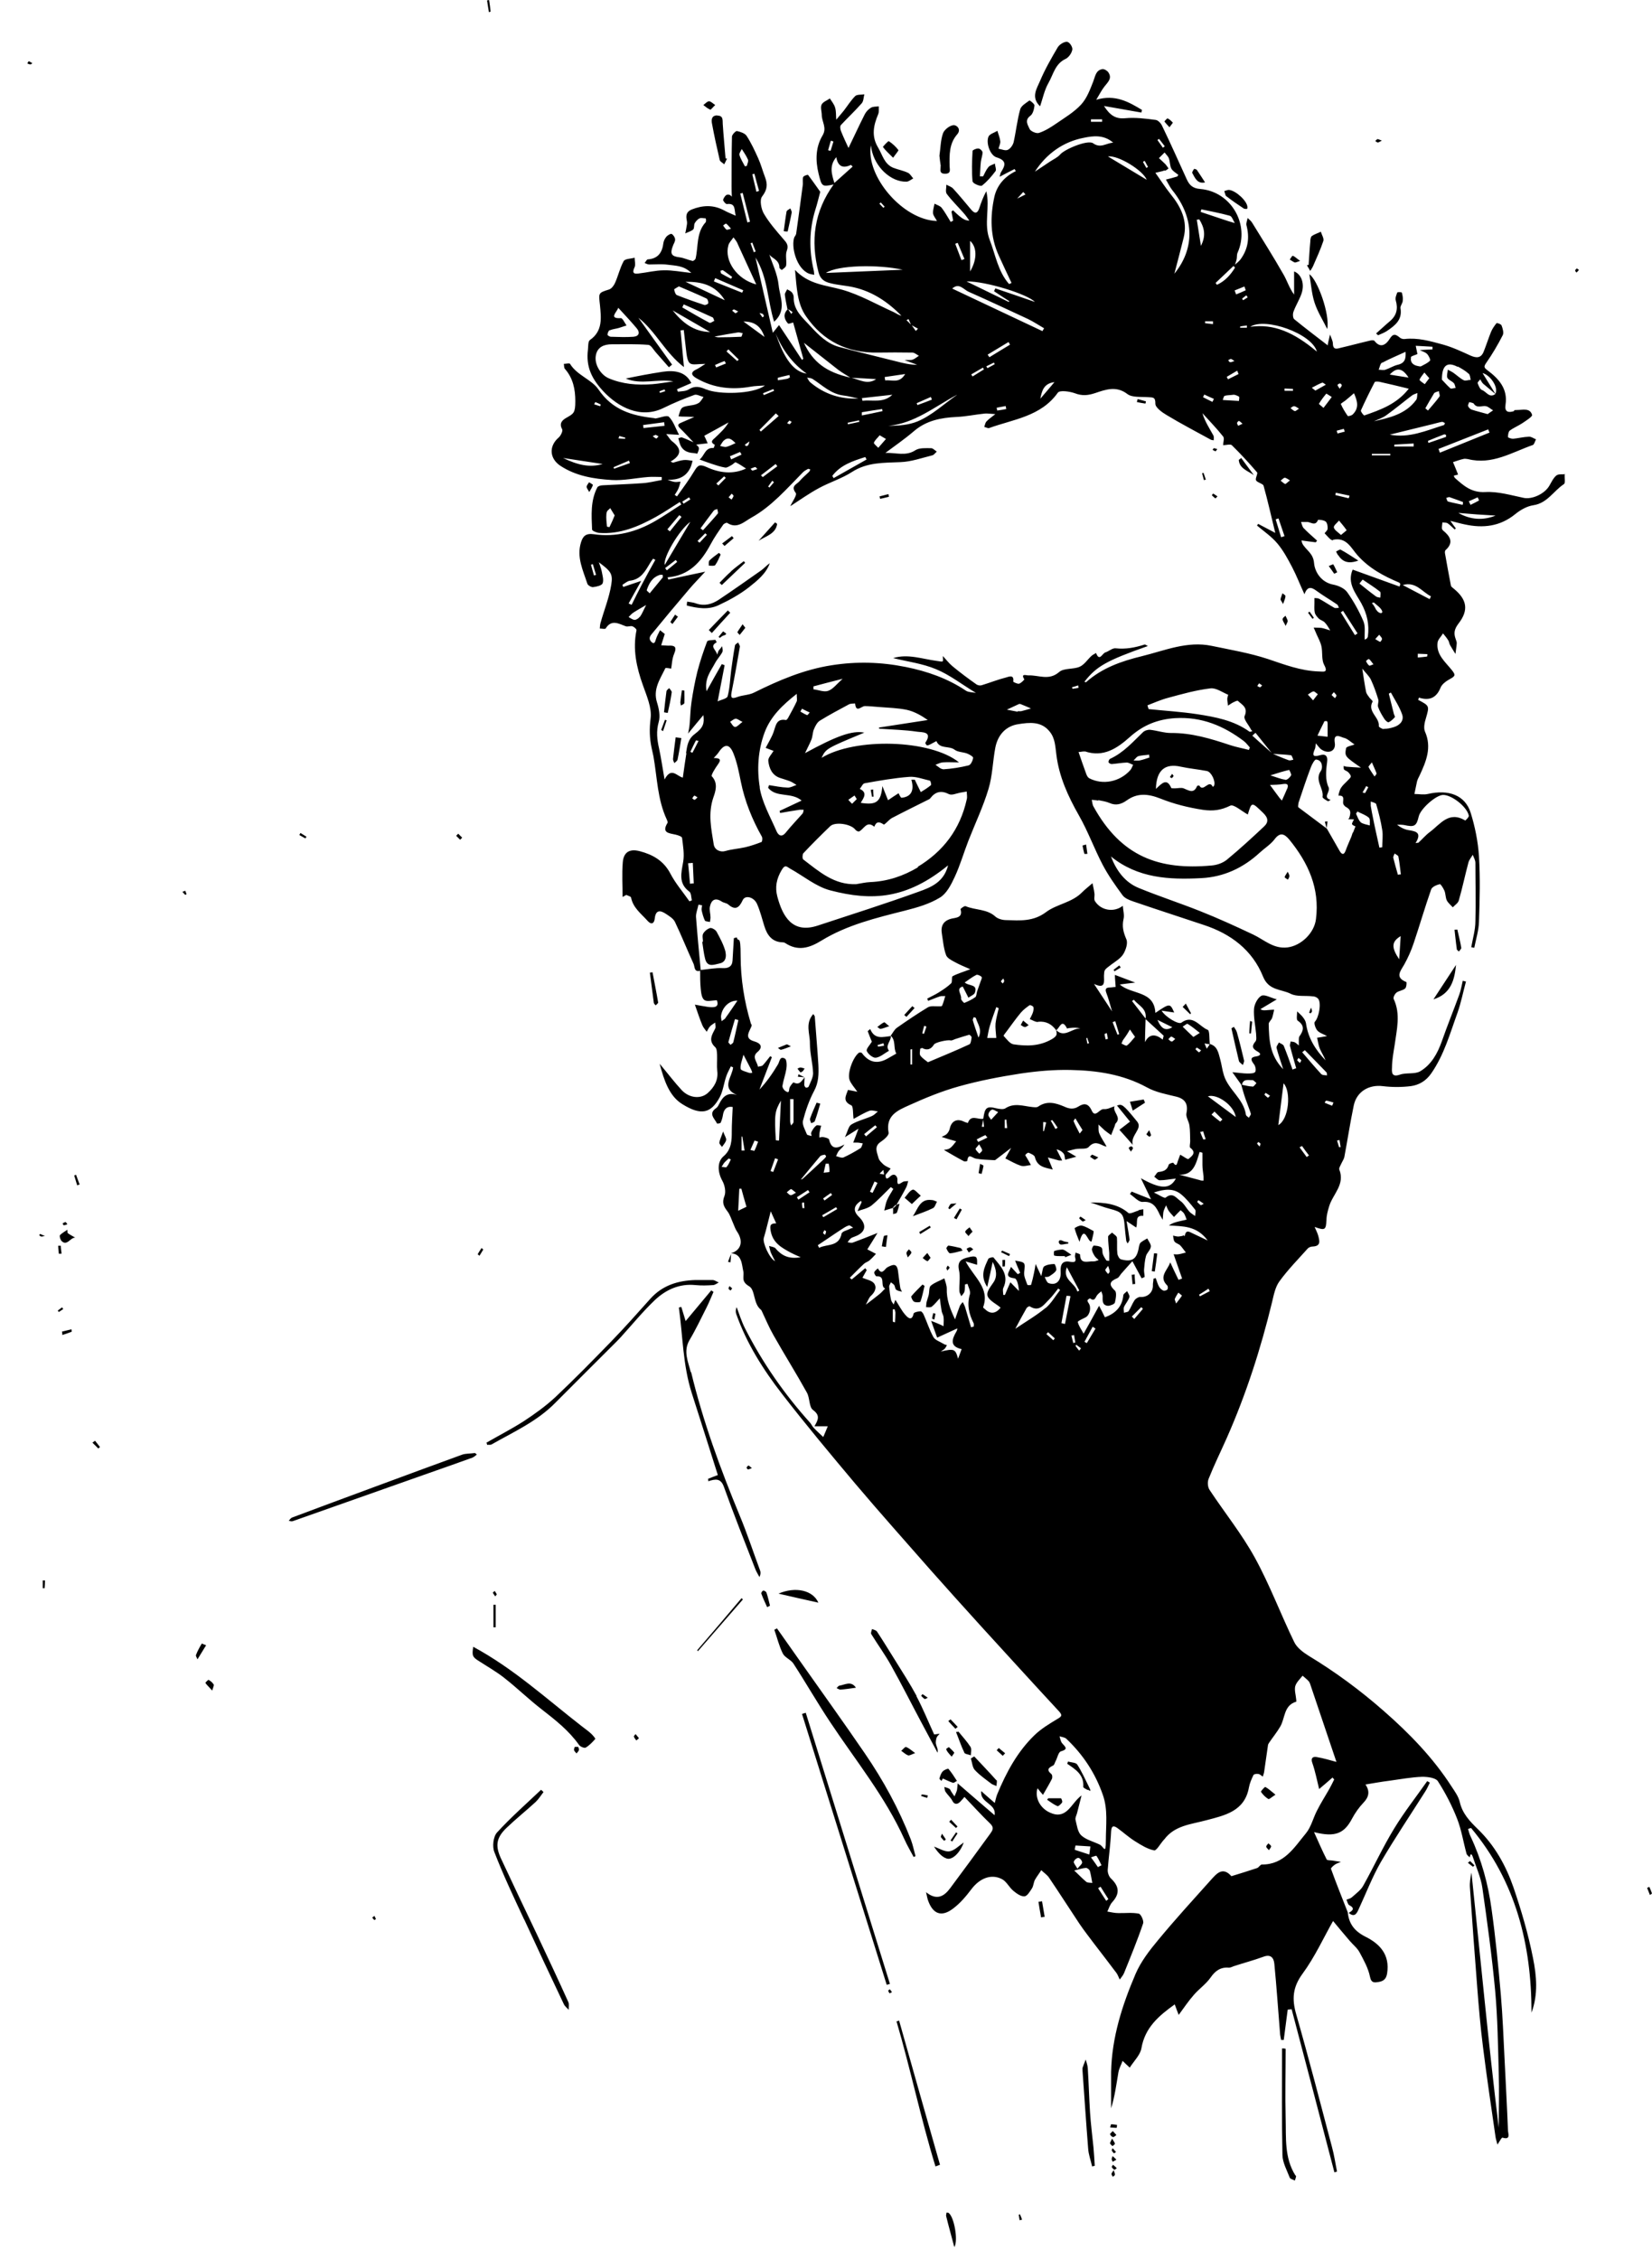<?xml version="1.0" encoding="UTF-8"?>
<svg id="Layer_2" data-name="Layer 2" xmlns="http://www.w3.org/2000/svg" version="1.1" viewBox="0 0 877.5 1200">
  <defs>
    <style>
      .cls-1 {
        fill: #000;
        stroke-width: 0px;
      }
    </style>
  </defs>
  <path class="cls-1" d="M716.4,1016.2h0ZM831.5,251.9c-1.6.2-3.7-.2-4.8.7-1.6,1.3-2.6,3.5-3.7,5.4-2.6,4.5-9.3,7.4-13.6,6.5-6.8-1.4-13.7-3.5-20.5-3.1-7.3.4-11.5-3.4-16.1-7.5-.3-.3-.4-.8-.6-1.2,1.2-.3,2.3-.6,2.3-.6-1-2.5-1.8-4.5-2.7-6.6,1.9-.6,3.7-1.3,5.6-1.7.7-.2,1.6,0,2.4.1,12.7,3.2,23.3-3.6,34.4-7.5.8-.3,1.1-2,1.7-3-1.3-.5-2.5-1.5-3.8-1.4-2.8.1-5.6.8-8.4,1.1-.9,0-2.7-.6-2.7-.9,0-1.1.2-2.8.9-3.4,2.1-1.6,4.7-2.6,6.9-4.1,1.9-1.3,5.3-3.4,5-4.3-1.1-3.8-4.9-2.6-7.8-2.6s-1.2.4-1.8.6c-3.1,1-5.1.4-4.5-3.4,1.3-8.5-3.6-13.8-9.6-18.3-1.9-1.4-2-2-.6-4,3.2-4.6,6.1-9.5,8.7-14.6.7-1.3,0-3.6-.6-5.2-.2-.7-2.5-1.5-2.7-1.2-1.1,1.4-2.2,2.9-2.9,4.6-1.4,3.5-2.5,7-3.9,10.5s-3.8,3.5-7,2.1c-4.8-2.2-9.7-4.5-14.8-5.9-6.6-1.8-13.2-3.7-20.2-2.9-.8.1-2-.2-2.6-.8-2.2-1.8-3.5-2.3-5.4.8-1.8,2.9-4.8,5.2-8,1-.3-.4-1.5-.4-2.2-.2-5.2,1.2-10.3,2.6-15.5,3.8-1.8.4-4.3,1.6-4.4-2.1,0-1.6-1-3.2-1.5-4.9-.4,1.8-.9,3.5-1.2,5.3v.5c-5.7-4.4-11.8-9-17.8-13.9-.8-.6-.9-2.9-.4-4.1,1.2-3.3,3.2-6.4,4.3-9.7,1.7-5.2-.2-10.2-4-11.6v12.3c-2.6-3.5-3.7-7.4-5.7-10.8-5.3-9.3-11-18.3-16.6-27.4-.6-1-1.6-1.7-2.4-2.5-.2,1.3-.9,2.7-.6,3.9,1.7,6.5.9,12.5-3.1,18-.8,1.1-2,2-3,2.9.3-1,.7-2,.9-3,.2-1.1,0-2.4.5-3.4,6.6-14.9-3.4-32.4-19.8-33.8-4.2-.3-5.9-2.2-7.3-5.3-4.3-9.4-8.5-18.9-13-28.2-.6-1.4-2.2-3.1-3.5-3.2-5.3-.7-10.8-1.4-16.1-.9s-8.2-1.7-11.3-6.5c7.3,1.3,13.6,2.4,19.9,3.5,0-.5.2-.9.3-1.4-7.1-4.3-14.3-8.4-24.3-5.4,1.8-3,2.9-5.2,4.4-7.1,1.8-2.3,4.2-4.3,2-7.5-.6-.9-2.2-1.8-3.1-1.7-3.6.6-3.8,3.8-4.9,6.6-1.7,4.3-3.4,9-6.5,12.3-3.7,4-8.6,6.9-13.1,10-2.9,2-5.9,3.9-9.2,5-1.4.5-4.5-.9-5-2.1-.8-1.9-2.9-4.6.4-7,1.4-1,2-3.6,2.2-5.5,0-.8-2.5-2.8-2.7-2.6-1.8,1.3-4.4,2.8-4.9,4.7-1.6,5.7-2.2,11.7-3.5,17.5-.4,1.5-1.7,3.4-3.1,4-1.3.6-3.2-.3-4.9-.6.3-1.4,1.1-2.7.9-4.1-.2-1.8-1-3.6-1.5-5.4-1.6,1-4,1.6-4.7,3-1.5,3.3.8,10.1,4.3,11.1,5.5,1.7,4.6,4.3,2.3,7.9-.3.5-.4,1.2-.7,2.4,3-1.6,5.5-2.9,7.9-4.1.2.4.5.7.7,1.1-5.9,2.8-10,7.5-11.4,13.6-2.3,10.5-2.3,21.1,2.3,31.2,2.2,4.9,4.5,9.7,6.8,14.6-.4.2-.8.4-1.3.6-5.9-6.7-7.2-15.5-10.3-23.5-3.3-8.5.3-17.3-1.8-25.8-1.6,2.9-2.7,5.9-3.7,8.9-.9,2.8-2.3,3.3-4.3.9-3.2-3.8-6.3-7.6-9.6-11.2-.9-1-2.4-1.4-3.6-2.1,0,1.7-.6,3.8.2,4.9,2.7,3.6,5.9,6.7,8.8,10,1.2,1.3,2.2,2.8,3.2,4.2-2.1,0-3.5-1-4.8-2-1.4-1.1-2.6-2.3-3.9-3.5-.3.2-.5.5-.8.7l.9,4.8c-.4.2-.8.5-1.3.7-1.6-2.5-3-5.2-4.8-7.5-.9-1.1-2.5-1.5-3.8-2.2-.3,1.7-.9,3.4-.8,5.1.2,1.4,1.3,2.6,2.1,4.1-18.2-.5-37.9-23.9-35.1-40.1.2.6.2,1.2.3,1.8,1.7,9.5,10.3,17.7,18.6,17.4,1.2,0,2.4-1.1,3.6-1.7-.9-1-1.7-2.5-2.8-3-2.5-1.2-5.4-1.7-7.9-2.7-4.7-2-5.6-6.7-7.9-10.6-3.8-6.2-2.5-11.9,0-17.9.5-1.2.2-2.7.3-4.1-1.5.2-3.1,0-4.3.8-1.3.8-2.5,2.1-3.2,3.5-3.1,6.1-5.9,12.3-8.6,17.8-1.1-2.4-2.7-5.7-4-9-.4-1-.6-2.6,0-3.2,3.6-3.9,7.5-7.5,11-11.5,1-1.1,1-3.1,1.4-4.8-1.6.3-3.8,0-4.8.9-2.3,2.3-4.1,5.2-6.1,7.8-1.3,1.6-2.7,3.2-4,4.8-.2-2.2,0-4.4-.6-6.4-.5-1.8-1.8-3.3-2.8-4.9-1.5,1.1-3.7,1.8-4.4,3.3-.7,1.5.1,3.7.1,5.5,0,3.6,2.9,6.8.4,10.9-3.7,6.2-3.8,13.2-2.1,20.2,1.7,7,1.8,7.1,8,5.8-10.3,14.3-12.4,29.8-8,46.7,1,3.9,3.5,5.1,6.5,5.8,4,1,8.1,1.2,12.1,2.1,10.1,2.3,18.2,7.8,25.4,15.1-1.6-.3-2.8-1.3-4.1-1.9-9.1-4.1-17.9-9.2-27.4-11.9-8.5-2.4-17.7-2.7-25-10.5.9,9.4,1.1,17.9,5.9,24.7,9.1,13.2,22,19.5,38.1,19.2,6.1-.1,12.2-.1,18.3,0,1.2,0,2.3,1.1,3.5,1.7-1.1.7-2.1,1.6-3.2,2-1,.4-2.3.2-4.4.3,2.9,1.1,4.8,1.8,6.7,2.5-3.9,0-7.5-.9-11-1.8-10.2-2.6-20.4-5-30.5-7.7-6.3-1.7-10.9-6.3-15.2-11-4.1-4.5-9.1-8.4-8.9-15.4,0-.9-.4-1.9-1-2.6-.6-.7-1.6-1.1-2.5-1.6-.4,1-1.3,2-1.2,2.9.3,2.6.9,5.2,1.4,7.8h0c-2.4,2.5-1.8,5.1.2,7.4.4.5,2.3-.4,2.8-.5,1.8,6.4,3.6,12.9,5.4,19.3-.2.2-.5.4-.7.6-3.9-6-7.8-11.9-12.2-18.5-.6.7-1.6,2-3.3,4.1-3.1-13.3-6-26.2-9.2-40,6.7,10.8,6.3,22.8,9.9,34.1,6.9-6.1,3-13.2,2.4-19.3s-3.5-11.9-5-16.5c.9,1.9,5.5,2.8,5.4,7.1,0,.4,1.3,1.3,1.3,1.2.9-.7,2.2-1.5,2.3-2.5.3-2.5-.5-5.4.3-7.6,1.1-2.9,0-4.3-1.7-6.2-3.7-4.3-7.5-8.6-10.4-13.5-1.5-2.5-2.4-7.4-1-9.2,2.8-3.6,3-6.5,1.6-10.2-1.3-3.4-2.2-6.9-3.7-10.2-1.8-4-3.7-8.1-6.1-11.8-.9-1.4-3.3-2.2-5.2-2.6-.7,0-2.5,1.9-2.6,2.9-.2,8.9-.2,17.7-.2,26.6s.9,3.9-2.2,4.3c-.9,0-2,1.7-2.3,2.7-.1.6,1.4,2.4,2,2.3,4.9-.6,3.8,3.1,4.7,6.2-2.5-1.1-4.5-1.9-6.3-2.9-5.7-3-11.3-2.7-17.1-.4-2.9,1.2-3.1,3.2-2.6,5.8.2.8.2,1.8,0,2.6-.2,1.4-.5,2.9-.8,4.3,1.4-.7,3.1-1.1,4.2-2.1.7-.6.3-2.3.8-3.3.6-1,1.5-2.1,2.6-2.6.9-.4,2.1,0,3.2,0,.2,0,.4,1.7,0,2.1-5,5.5-3.8,12.7-5.3,19.2-.1.6-1.3,1.5-1.7,1.3-2.3-.5-4.5-1.6-6.8-1.9-4.3-.5-5.2-1.8-3.6-6,.4-1.2,1.3-2.4,1.2-3.5,0-1-.9-2.4-1.8-2.9-.5-.3-2,.6-2.7,1.3-.8.9-1.5,2.2-1.7,3.4-.6,5.1-2.8,8.4-8.3,8.8-.6,0-1.1,1.3-1.7,1.9.8.3,1.6.8,2.5.8,3.2,0,6.5-.3,9.6.1,4.1.6,8.6.3,12.7,4.4-5.6-.6-10-1.5-14.5-1.4-4.5,0-9,1.2-13.6,1.7-3,.4-3.2-.8-2-3.4.6-1.4,0-3.3,0-5-2,.6-5,.5-5.8,1.8-2,3.6-2.9,7.8-4.6,11.6-.6,1.4-1.9,3.1-3.2,3.5-5.9,1.8-5.5,1.9-4.8,8.4.6,6.5,1.6,13.6-5.3,18.4-1.1.7-.9,3.4-1.1,5.2-1.1,8.9,1.9,15.4,8.3,22.2,7.6,8.1,19.6,14.8,31.9,8.7,5.3-2.6,10.8-4.9,16.3-6.9,1.3-.5,3.2.7,4.9,1.1-.8,1.1-1.5,2.5-2.6,3.2-1.3.8-2.9,1.1-4.4,1.3-4.9.8-4.9.9-6.3,5.8.5,0,1,0,1.4.1,2.3,0,4.7.1,7,.2-2.1.9-4.2,1.9-6.4,2.8-1.7.7-3.2,1.3-1.1,3.3,2.3,2.2,4.4,4.6,7.1,7.4-2.5-1.1-4.3-2-6.1-2.6-.6-.2-1.4.3-2,.4.2.7.4,1.4.6,2.1,1,4,3.7,5.6,7.6,5.8.7,0,1.8.4,1.9.3.4-1,1-2.1.8-3.1-.1-.8-1.2-1.4-1.4-1.7,2-.2,4-.5,6.1-.7-.6-1.4-1.2-2.8-1.8-4,4-2.2,8.5-4.6,12.9-7.1-1.8,3.2-4.5,5.6-7.1,8.1-1.2,1.1-3.1,2.3-.2,3.8,0,0-.5,1.7-.7,1.7-4.5-.4-4.8,4.2-7.4,6.1,2.1.8,4.3,1.6,6.4,2.3,2.4.8,4.8,1.6,7.3,2,1,.1,2.2-.8,3.2-1.3s1.9-1.7,2.3-1.5c2,.9,3.8,2.3,5.5,3.3-7,3.3-14.3,2.3-21-.8-3.6-1.6-4.6-1-6.4,2-2.8,4.7-6.1,9.1-9.3,13.6-.4-.3-.8-.5-1.2-.8.6-1,1.3-1.9,1.8-3,.6-1.3.9-2.6,1.3-4-1.1,0-2.2.3-3.3.1-1.2-.2-2.4-.7-3.6-1.1,5.5.1,9.7-1.4,12.1-6.4.6-1.2.8-2.5,1.2-3.7-1.6-.2-3.2-.6-4.8-.4-1.9.2-3.7.9-5.6,1.4-.4-.2-.9-.4-1.3-.6,6.4-3.7,5.5-7.2.9-10.7-1.2-.9-2-2.5-3.2-3.9,2.3.1,4.3.3,6.8.4-1.9-3.6-3-7.2-5.4-9.6-1-1-4.6.5-7.1.9-.3,0-.6-.2-.9-.2-11.7-1.3-22-4.3-29.4-15.2-3.6-5.3-11.4-7.5-15.1-13.6-.3-.5-2.1,0-3.3,0,.2.9,0,2.1.6,2.7,4.3,4.9,5.5,10.8,5.5,17.1s-.9,6.6-4.5,8.7c-2,1.1-4.4,2.8-2.5,6.2.5.9-.7,3.4-1.8,4.4-5.3,4.5-5,11.1.8,15,8.3,5.5,17.8,7,27.3,7.6,6.4.4,12.9-1.1,19.4-1.6,2.4-.2,4.8,0,7.2,0v1.6c-3.5.6-6.9,1.5-10.4,1.7-7,.5-13.9.7-20.9,1.1-1,0-2.5.4-2.9,1.1-3.7,7.1-3.1,14.8-2.8,22.4,0,.7,2.4,1.7,3.8,1.8,11,.8,20.7-3.3,30.1-8.5,4.3-2.4,8.4-5.2,12.7-7.9.3.4.5.9.8,1.3-4.6,2.9-9,6-13.7,8.7-10.1,5.9-21.1,8.8-32.8,7.1-4.3-.6-5.8,1.1-6.8,4.4-2.4,7.8,1.1,14.8,3.4,21.9.3.9,2.1,1.9,3,1.8,1.8-.2,4.6-.8,5.1-2,.7-1.8-.1-4.3-.5-6.5-.3-1.5-.9-2.9-1.5-4.7,6.1,4.6,7.6,5.9,6.6,11.9-1.1,6.9-3.8,13.5-5.7,20.3-.3,1-.3,2-.4,3,1.1,0,2.8.4,3.1,0,3.1-5,6.9-2.6,10.7-1.2,1,.4,2.4-.3,3.5,0,.9.3,2.3,1.5,2.2,2.1-2.1,10.1,0,19.7,3.4,29.2,2,5.7,4.8,12,4.1,17.6-.7,5.5-.6,10.4.5,15.6.3,1.5.7,3.1,1,4.6,2,11.3,2.1,22.9,7.1,33.6.2.5.6,1.3.4,1.7-3.4,5.5.9,5.5,4.3,6.3,1.3.3,3.3,1,3.4,1.7.5,4.2,1.3,8.6.6,12.7-1,5.9-2.7,11.5,3.3,15.9,1,.8.9,3,1.3,4.6-.4.2-.8.3-1.3.5-3.4-4.9-7.4-9.5-10.1-14.7-3.6-6.9-9.4-10.1-16.2-11.9-5.6-1.5-8.7.6-9.1,6-.5,6.1-.1,12.2-.1,18.3l2-1.1c.9.5,2.4.8,2.5,1.4,1.1,5.5,5.3,8.5,8.7,12.3,2.5,2.8,3.7.9,3.9-1.2.5-4.6,2.9-4.4,5.8-2.5,1.8,1.2,4,2.5,4.9,4.3,3.5,7.3,6.5,14.9,9.9,22.3.7,1.5.2,4.6,3.5,3.7,0,3.1,0,6.3.3,9.4.2,2.2.5,5.1,1.9,6.1,1.4,1.1,4.2.2,6.7.2,1.4,3.9-1.6,3.9-4.8,3.5-2.1-.3-4.1-.7-6.9-1.2,1.5,4.2,2.6,7.7,4,11,.5,1.2,1.5,2.3,2.3,3.4.6-1,1-2.1,1.8-2.9.7-.8,1.8-1.3,2.7-2,0,1.1.4,2.4,0,3.2-1.7,3.3-3.8,6.4,0,9.9.9.8.9,2.6,1,4,.1,2.9-.2,5.9.1,8.7.6,4.9-1.7,8.6-5,11.6-3.7,3.4-9.9,2.8-13.9-1.5-3.8-4.1-7.2-8.6-11.7-14,2.4,9.1,5.2,17.3,12.1,21.5,10,6.2,15.2,4.8,19.8-3.7,1.8-3.4,2.2-7.5,3.5-11.2.6-1.8,1.6-3.5,2.4-5.2.4.2.8.3,1.2.5-.4,5-6.7,11.1,2.1,14.7-4.9-1.6-7.5.7-9.4,4.6-.4.8-.9,1.8-1.6,2.3-4.5,3-.9,5.6.4,8.3,0,0,1.7,0,1.9-.5.6-1.3,1-2.7,1.2-4,.6-4,3-4.8,5.2-4.3-.2,4.7-.5,8.9-.5,13.1s0,9.3-4.3,13c-3.7,3.1-3.1,8.8-.7,13.1,1.3,2.3,2,5.9,1.1,8.1-1.4,3.5-.4,5.5,1.6,8.1,1.4,1.8,2.1,4.3,3.1,6.5.6,1.4,1.1,2.9,1.9,4.1,3.6,5.2,2.4,10-3.1,11.7,5.9.3,5.7,6.1,6.5,9.4.7,2.9-1.5,5.4,3.1,8.1,3.4,2,2.1,9.2,6.3,12.5.2.2.4.5.5.8,2,4.2,3.8,8.6,6.1,12.6,5.8,10.3,12.1,20.3,17.8,30.6,1.6,2.8,1.1,7.6,3.2,9.2,4,2.9,2.8,5.3.8,8.7h7.1c-.8,2-1.6,3.8-2.4,5.7-1.7-1.6-3.5-3.2-5.1-4.9-.8-.8-1.2-1.9-1.9-2.7-13.7-15.2-25.3-31.9-34.6-50.2-1.8-3.6-3-7.4-4.4-11.2-.6,1.4-.6,2.6-.2,3.7,5.5,15.6,14.3,29.5,24.3,42.4,12.6,16.3,25.8,32.1,39,47.8,13.1,15.5,26.7,30.7,40.1,46,8.8,9.9,17.6,19.7,26.5,29.5,13.8,15.1,27.6,30.3,41.5,45.3,1.9,2.1,1.5,2.7-.7,4-4.3,2.6-8.7,5.2-12.3,8.7-9.1,8.8-15,19.8-19.8,31.4-.6,1.5-.9,3.2-1.3,4.6-2.6-2.2-4.7-4.1-7.2-6.3-.8,6.4,8.2,6.5,7.1,12.8-6.4-5.5-12.6-10.8-19.6-16.9-.3,2.5-.2,3.3-.5,4-.3,1-.8,1.9-1.2,2.9-.6-.8-1.1-1.6-1.7-2.5-.3-.5-.6-1.3-1-1.5-.8-.5-1.8-.7-2.7-1,.2.9.2,1.9.6,2.5,1.1,1.7,2.8,3.1,3.7,4.9s2.4,2.1,4,.6c1-1,2-2.2,2.4-2.7,4.6,4.8,9,9.7,13.7,14.2,2.3,2.2,1.1,3.7,0,5.3-7,9.7-14.1,19.3-21.3,29-3.2,4.3-7.1,6.7-12.8,2.1.5,2.2.7,3.4,1.1,4.5,2.6,7.2,7.2,8.9,13.4,4.1,3.7-2.8,6.8-6.5,9.6-10.2,4.3-5.7,10.4-8.3,16.1-5.4,2.5,1.2,3.9,4.4,6.2,6.3,1.7,1.4,3.9,3,5.8,2.9,1.5,0,3-2.6,4.1-4.3.8-1.3.8-3,1.5-4.4,1-1.8,2.3-3.4,3.4-5.2,1.4,1.4,3.2,2.5,4.2,4.1,5.5,8.1,10.7,16.3,16.1,24.4,2.5,3.7,5.2,7.1,7.8,10.6,4,5.2,8,10.4,11.9,15.6.7,1,1.1,2.3,1.7,3.4.8-1.2,1.8-2.2,2.3-3.5,3.5-8.7,7.1-17.4,10.1-26.3.5-1.4-1.2-5-2.3-5.2-3.6-.7-7.3-.2-11-.3-1.9,0-3.8-.5-5.7-.8.8-1.7,1.4-3.7,2.6-5,4.1-4.5,3.8-8.4-.8-12.7-1-1-1.7-3-1.6-4.5.5-6.8,1.5-13.6,1.8-20.4.2-3.2,1.4-3.1,3.3-1.8,3.2,2.3,6.1,5,9.5,7.1,3.2,2,6.5,4.1,10.1,4.8,1.2.2,3.3-3.6,5-5.5l.3-.3c5.6-7.5,14.2-8,22.3-10.2,9.8-2.6,20.4-4.7,22.7-17.4.4-2.3,1.4-4.5,2.4-6.6.2-.5,1.7-.8,2.5-.6.9,0,1.6.9,2.5,1.4.2-.9.6-1.7.7-2.6.7-4.6,1.3-9.3,2-13.9,0-.6.4-1.1.7-1.6,1.9-2.8,4.1-5.5,5.8-8.4,2.7-4.5,1.8-11.3,8.5-13.3.2,0,0-.8,0-1.3-.2-2.3-1-4.8-.5-6.9.6-2.1,2.5-3.8,3.9-5.6,1.1,1,2.4,1.9,3.4,3.1.6.8.8,2,1.2,3,3.9,11.5,7.7,22.9,11.6,34.4.7,2.2,1.5,4.3,1.8,5.3-3.4-.9-6.9-2-10.6-2.6-1.9-.3-3.2.5-2.2,3.2,1.6,4.6,2.5,9.4,3.6,13.8,2.3-1.9,4.7-4,7.1-6.1l.9,1c-.8,1.6-1.6,3.3-2.5,4.9-2.2,3.9-4.6,7.6-6.6,11.6-2.1,4-3.1,8.7-5.9,12.1-6.2,7.5-11.6,16.7-23.4,16.6-.9,0-1.6,1.6-2.6,1.9-4.5,1.5-9,2.9-13.6,4.3-4.7-5.3-7.9-1.3-10.9,2-9.4,10.5-19,21-28,31.9-4.6,5.5-9.2,11.5-12,18-7.1,16.6-12.6,33.7-13,52.1,0,6.4,0,12.8,0,19.3,2-6.4,2.8-12.8,3.9-19.2.4-2.1,1.5-4,2.2-6,1.2,1.2,2.4,2.3,3.8,3.6,2.2-3.5,5.6-6.7,6.2-10.3,1.9-11,9.2-17.2,17.7-23.3.8,2.2,1.5,4.1,2.1,5.6,2.6-3.5,5.1-7.3,8.1-10.7,2.8-3.2,6.4-5.7,8.8-9.1,2.5-3.6,5.3-5.7,9.8-5.3.8,0,1.8-.5,2.6-.8,5.2-1.7,10.5-3.1,15.7-5,3.9-1.5,5.5.6,5.8,3.7,1.2,12.2,2,24.4,3,36.6,0,1.3.4,2.6.6,3.9h1.4c.7-5.4,1.4-10.7,2.1-16.1.7,0,1.4-.2,2.1-.2,7.6,28.9,15.2,57.7,22.7,86.6.5,0,.9-.3,1.4-.4-.9-4.4-1.5-8.8-2.7-13.1-6.2-23.5-12.3-47.1-19-70.5-2.3-8-1.9-14.3,3.4-21.5,6.6-9,11.3-19.4,16.2-28,2.5,3,5.6,6.8,8.8,10.5,1.8,2.1,4.1,3.9,5.3,6.2,2.2,4.1,4.6,8.4,5.5,12.9.7,3.6,2.6,3.1,4.6,2.8,2.4-.4,4-1.4,4.5-4.5,1.6-10-3.9-15.8-11.6-19.6-5.7-2.9-8.7-6.8-9.3-12.9-3-7.7-6.1-15.3-8.9-23.1-.2-.4,1.2-1.6,2-2.2,1-.7,2.2-1,3.3-1.5-1.5-.2-3-.5-4.5-.7-1.1-.2-2.8,0-3.1-.6-2.3-4.5-4.3-9.2-6.7-14.5,11.4,2.9,16.1.6,20.2-7.2,1.6-3,3.7-6,6.1-8.5,2.8-2.9,3.5-6,1-9.6,4.3-.7,8.5-1.5,12.7-2,5.8-.8,11.7-1.9,17.5-2.1,2.8,0,7.1.5,8.3,2.4,4,6.2,7.5,13,10.2,19.9,2.3,5.9,3.3,12.4,5,18.6.2.7,1.1,1.3,1.7,1.9.6-3.5,1.6-.3,1.7,0,1.8,5.4,4.2,10.7,5,16.2,2.6,18.2,5.1,36.4,6.8,54.7,1.3,14.4,1.5,28.9,1.9,43.4.3,9.8,0,19.6,0,29.3-5.5-45-9.7-90.2-14.5-135.5-.6,2.7-1,5.4-.8,8.1,1.2,17.7,2.5,35.5,3.9,53.2.8,10.4,1.7,20.8,3,31.1,2,16.1,4.4,32.1,6.7,48.1.2,1.3.7,2.6,1,4,.6-1,1.3-2,1.9-3,.2-.3.6-.8.8-.7,4.6,1.4,2.9-2.3,2.9-3.9-.5-12.6-1.2-25.2-1.8-37.7-.6-11.5-1-22.9-2-34.4-1.3-15.1-2.8-30.3-4.9-45.3-1.8-13.4-5.4-26.5-11.2-38.8-.6-1.2-.9-2.6-1.3-3.9.5-.2,1-.3,1.6-.5,23.7,28.3,32.1,61.8,32.1,98.1,3.6-9.7,2.7-19.6.8-29-2.5-12.7-6.2-25.3-10.4-37.6-4-11.5-9.9-22.2-18.9-30.9-4.2-4.1-8.2-8.2-9.6-14.4-.7-3-2.7-5.7-4.4-8.3-9.8-15.2-22.3-28.1-35.9-40-12.5-11-25.8-20.8-40-29.4-2.9-1.8-6.2-4.3-7.6-7.2-7.2-14.8-13-30.4-20.9-44.8-6.9-12.6-16.1-24-24.1-36.1-1-1.5-1.2-4.2-.5-5.9,2.9-7.3,6.4-14.4,9.6-21.6,10.3-23.3,18.1-47.5,24.1-72.3.9-3.8,1.7-8,3.9-11,4.5-6.2,10-11.8,15.1-17.5.6-.6,1.7-1,2.6-1,4.5-.2,3.6-3.1,2.9-5.8-.4-1.4-1.1-2.8-1.9-4.6,5.6,2,6,1.6,6.3-3.7,0-2.4.7-4.9,1.4-7.2,1.9-6.5,8.6-11.6,5.4-19.6-.3-.8.7-2.2,1.2-3.4.5-1.1,1.3-2.2,1.5-3.3,1.7-9.1,3.1-18.3,5-27.4,1.6-7.4,8.1-11.1,15.4-10.2,4.9.6,10,.6,14.9,0,4.3-.6,8-2.7,10.8-6.7,6.9-9.9,10-21.3,14-32.3,1.9-5.4,3-11.1,4.5-16.6-.6,0-1.2-.3-1.7-.4-.6,2.5-1,5.1-1.9,7.5-3,8.2-6.3,16.3-9.2,24.6-2.3,6.5-5.6,12.5-11.5,16-2.9,1.7-7.4.6-10.8,1.8-4.6,1.6-4.3-1.5-4.2-3.8,0-4,.8-8,1.4-11.9,1.1-8.2,3.3-16.4-.5-24.5-.4-.8.6-2.7,1.5-3.4,1.3-1,3.4-1.1,4.6-2.2.7-.6.9-3.3.6-3.4-6.2-2.5-3.1-5.8-1.1-9.3,2-3.6,3.7-7.4,5-11.3,3.2-9.5,6-19.2,9.3-28.6.5-1.4,2.9-2.4,4.6-2.8.5-.1,1.9,2.2,2.5,3.6.6,1.6.5,3.5,1.2,5,.7,1.4,2.1,2.5,3.2,3.7,1.1-1.2,2.8-2.2,3.2-3.7,1.9-6.6,3.3-13.4,5.1-20.1.4-1.5,1.5-2.7,2.3-4.1.5,1.4,1.4,2.8,1.4,4.3,0,10.3.3,20.6,0,30.9,0,4.7-1.4,9.3-2.2,13.9.5.1,1,.2,1.6.3.9-4.6,2.4-9.3,2.5-13.9.4-11.6.7-23.2,0-34.7-.5-7.8-2.1-15.7-4.4-23.1-2.9-9.3-11.6-12.6-22.8-10-2.2.5-4.7,0-7.1,0,.5-2.2.9-4.5,1.4-6.7.3-1.1.8-2,1.3-3,3.5-7.5,6.7-15,2.9-23.5-.8-1.9-.2-4.8.5-7,1.9-6.6,2-6.6-4.1-9.8,0,0,.2-.5.4-1.2,5.3,1.7,9.2.4,11.5-5.3.8-2,3.2-3.6,5.2-4.7,2.8-1.5,2.7-2.2.8-4.6-3.4-4.3-8.4-8.2-7.6-14.6.2-1.7,1.9-3.2,2.9-4.9,1,1.2,2,2.4,2.8,3.7.5.8.5,1.8,1,2.6.9,1.6,1.9,3.1,2.8,4.6.2-1.9.6-3.9.7-5.8,0-.7-.4-1.5-.6-2.2-1.1-3-.7-5.2,1.5-8.1,5.6-7.2,4.5-12.8-2.4-18.5-.6-.5-1.5-1.1-1.6-1.7-1.1-5.8-2.2-11.6-3.2-17.4,0-.4,0-1.1.3-1.4,4.6-4.1,2.5-7.4-1.3-10.5-.3-.3-.6-.8-.6-1.3,0-1,.2-2,.3-3,1,.2,2.1,0,2.9.6,1.3.9,2.4,2.1,3.6,3.2.2-.2.4-.4.6-.6-.9-1.2-1.8-2.4-2.9-4,2.9.7,5.2,1.4,7.7,1.9,9.7,2.1,18.7,1.1,26.8-5.5,2.7-2.2,6.2-4.2,9.6-4.7,7.4-1.1,10.7-7.6,16.2-11.2.9-.6.3-3.3.4-5l.3-.4ZM467.8,107.5c.7.8,1.4,1.5,2.1,2.3-.2.2-.4.4-.7.6-.7-.7-1.4-1.5-2.1-2.2.2-.2.5-.4.7-.6h0ZM439.9,79.7c.5-1.6.9-3.3,1.4-4.9.5,0,.9.2,1.4.4l-1.5,4.9c-.4,0-.9-.2-1.3-.3h0ZM444.2,83.4c.8,4.9,3.4,6.3,7.8,4.2.3.3.6.6.9.9-3.2,2.9-6.5,5.8-9.7,8.7-1.4-4.6-2.9-9.2,1.1-13.8h0ZM438.7,145c6.3-4.2,27.7-4.6,40.8-1.7-11.6.5-26,1.1-40.8,1.7ZM481.5,170.1c.4-.2.8-.4,1.1-.6.4.9.8,1.9,1.2,2.8h-.1c-.7-.8-1.4-1.5-2.2-2.2h0ZM486.5,175.9l-2.2-3.1c1.1.6,2.2,1.2,3.3,1.8-.4.4-.7.8-1.1,1.2h0ZM420.3,166.8c-.6-.9-1.1-1.7-1.7-2.6.8.5,1.6,1,2.4,1.6-.2.3-.5.7-.7,1h0ZM316.2,213.6c1,.4,2,.8,2.9,1.3-.1.3-.2.6-.3.9-1.1-.3-2.1-.7-3.2-1,.2-.4.4-.8.6-1.2ZM299.1,243.3c7.8,1.2,14.4,2.2,21,3.2-7,2.1-13.5.4-21-3.2ZM323.9,279.9c0,.2-1.4,0-1.5-.2-.2-2.2-.5-4.4-.3-6.6s1.3-2.1,2-3.2c.8,1.3,1.5,2.5,2.4,3.9-.9,2.2-1.7,4.1-2.7,6.1h.1ZM328.9,231.6c1.1.3,2.1.6,3.2.9v.6c-1.2,0-2.4-.1-3.6-.2.2-.4.3-.9.5-1.3h-.1ZM326.2,249.1c-.1-.3-.2-.6-.3-.9,2.7-1.2,5.5-2.3,8.2-3.5.2.4.3.9.5,1.3-2.8,1-5.6,2-8.4,3h0ZM348.5,232.9c-.6-.1-1.2-.8-1.8-1.2.5-.2,1-.5,1.6-.7.5.3,1,.5,1.5.8-.4.4-.9,1.2-1.3,1.2h0ZM341.8,227.5c0-.6-.1-1.1-.2-1.7,3.7-.5,7.5-1,11.2-1.5,0,.6.1,1.3.2,1.9-3.7.4-7.5.8-11.2,1.2h0ZM315.5,305.7c-.5-1.9-1.1-3.8-1.6-5.7.3-.1.7-.2,1-.3.6,1.9,1.1,3.8,1.7,5.7-.4.1-.7.2-1.1.3ZM386.1,619.9c-.4.5-1.8,0-2.8,0,.5-.7.9-1.6,1.4-2.2.7-.8,1.6-1.5,2.4-2.3.4.2.7.4,1.1.6-.7,1.3-1.2,2.8-2.2,3.8h.1ZM784.9,264.2c.3.6.8,1.7.7,1.7-1.5.8-3,1.6-4.5,2.3-.3-.6-.6-1.3-.9-1.9,1.6-.7,3.1-1.4,4.7-2.1ZM794.3,209.2c-2.4-3.9-4.8-7.7-6.8-11,4.1,1,8.6,7.6,6.8,11ZM786.2,201.4c.4.7.8,1.5,1.3,2.1.3.4.7.7,1.1,1,1.9,1.6,3.8,3.2,5.7,4.8-3.2,2.4-4.8-1.3-7.1-2.1-1.1-.4-1.8-2.3-2.3-3.6-.2-.5.9-1.4,1.4-2.1h-.1ZM782.9,214.6c1.9,2.5,4.4.7,6.5,1.2,1.3.3,2.4,1.5,3.7,2.2-1,.7-2,1.3-2.9,2-3.1-.9-5.8-1.5-8.5-2.4-.8-.3-1.6-1.1-1.9-1.9-.2-.5.4-1.4.6-2.1.9.3,2.1.3,2.6,1h0ZM774.3,194.7c2.1,1.1,4.1,2.3,5.9,3.9.7.6.7,2.1,1,3.2-1.2,0-2.8.7-3.7.2-2.1-1.1-3.8-2.8-5.7-4.1-.9-.6-1.8-1-2.8-1.5,0,1.4-.7,3.1-.2,4.3.6,1.2,2.4,1.7,3.4,2.8.6.6.7,1.7,1,2.6-.9,0-2.3.6-2.8.2-1.9-1.7-3.6-3.7-4.5-4.6,0-7.8,2.9-9.6,8.2-6.9h.2ZM767.5,224.7c-.2.4-.2,1-.5,1.1-9.3,2.9-18.5,7.1-28.8,5.1,7.5-1.8,14.9-3.7,22.4-5.5,1.8-.4,3.6-1,5.4-1.3.4,0,1,.4,1.5.6h0ZM750.9,237.2h-10.3v-1c3.4-.2,6.8-.4,10.3-.6v1.6ZM738.5,241.9h-9.8v-.8h9.8v.8ZM729.3,224c2.4-1.1,5.1-1.9,7.2-3.5,4.6-3.3,9-7,13.5-10.4.8-.6,1.9-.9,2.9-1.3-.2,1.2,0,2.8-.7,3.7-5.6,7.6-14.3,9.5-22.9,11.4h0ZM754,201.8c.5-1.4,1.7-2.6,2.6-3.9.8.9,1.5,1.8,2.6,3-1,1.3-1.7,2.3-2.4,3.2-1-.8-2.9-1.9-2.7-2.3h0ZM764.3,207.8c0,1,.8,2.3.3,2.9-1.9,2.6-4,4.9-6.1,7.4l-1.4-1.2c1.5-2.6,3-5.3,4.6-7.9.4-.7,1.7-.8,2.5-1.2h.1ZM749.4,189.8c.2-.7,2.2-1.1,3.5-1.7-.2-1-.5-2.4-.9-4.4,3.2.2,6,.3,8.9.5v1.4c-2.2.1-4.3.2-6.8.4,1.6.7,3,1.1,3.9,2s2,3.2,1.6,3.6c-1.3,1.3-3.1,2.1-4.8,3-.5.2-1.2-.1-1.9-.2-2.5-.5-3.9-2.1-3.4-4.5h0ZM734.2,192.7c3.9-2.1,8.1-3.8,12.4-5.8.2,3.5-.2,6-4.2,6.9-2.2.5-4.3,1.9-6.5,2.6-1.1.4-2.4,0-3.6,0,.6-1.3.8-3.2,1.8-3.8h0ZM748.2,200.6c-3.9-.6-6.9-1.1-10-1.6,3.6-3.9,6.6-3.7,10,1.6ZM722.8,218.2c2.3-5.1,4.8-10.2,7.4-15.2.2-.4,1.6-.3,2.4-.2,5,1.1,10,2.3,15.7,3.7-6.4,8.2-15,11.2-23.6,14.2-.3.1-2-2-1.8-2.6h-.1ZM719.2,208.9c1.8,4.1,2.9,7.8-.7,11.3-.6.6-2.4,1-2.6.8-1.4-2-2.7-4.1-3.7-6.4,0-.2,1.6-1.2,2.4-1.8,1.4-1.1,2.7-2.3,4.6-3.9h0ZM711.8,203.7c.3,0,1,.7.9,1,0,.6-.6,1-1.1,1.8-.6-1-1.2-1.6-1.1-2,0-.3.9-.8,1.3-.8h0ZM713.8,227.8s.3,1,.5,1.5c-1.3.3-2.6.7-3.9,1,0-.5-.3-1-.4-1.5,1.3-.3,2.6-.7,3.9-1h0ZM709.7,261.8c2.4.5,4.8,1,7.1,1.5,0,.5-.3,1-.4,1.4-2.4-.6-4.7-1.1-7.1-1.7,0-.4.2-.9.3-1.3h.1ZM711.3,276.6c1.4,1.7,2.8,3.3,4,5.1,0,0-1.5,1.3-3,2.5-1.6-1.5-3.5-2.6-3.8-4-.2-1,1.8-2.5,2.8-3.7h0ZM707.9,286.8c7.3-1.7,9.8,4.4,13.1,8.1,6.2,7,13.9,11.1,22.2,14.6.2.1.4.4.6.7,0,.5-.3.9-.4,1.4-8.3-3-16.6-6-24.9-9-3.1,7.3,1.7,12.6,4.6,17.9,3.1,5.7,4.3,11.3,3.5,17.5,0,.4-.3.9-.6,1.2-.2.2-.5.3-1.1.6-.2-3.4.5-7-.7-9.8-2.3-5.4-5.2-10.6-8.6-15.4-1.5-2.1-4.7-3.5-7.3-4-6.6-1.2-9.9-6.9-10.3-11.4-.4-5.4-4.3-6.9-6.2-10.4-.2-.4-.3-.9-.5-1.7,2.7.4,5.2.7,7.6,1,.2-.3.5-.6.7-.9-2.4-2.2-4.9-4.3-7.1-6.6-.8-.8-1-2.2-1.4-3.3h3c2-.2,4.5,2.6,6-1.1,0-.2,3,0,4.1.9.8.7,1.1,2.5,1,3.8,0,.9-1.7,2.3-1.6,2.4,1.4,1.4,3.3,4,4.5,3.7l-.2-.2ZM730.9,323.8c-.4-.7-.7-1.4-1.1-2-.3-.5-.7-.9-1.1-1.4.5-.2,1-.4,1.1-.3,1.5,1.4,3.6,2.7,4.3,4.4.7,1.7-1.7,1.7-3.1-.6h-.1ZM734.1,339.4c0,.5-.9,1.7-1,1.6-.9-.4-1.8-1-2.6-1.5.6-.6,1.1-1.3,2.1-2.3.7.9,1.4,1.5,1.5,2.2h0ZM733.1,317.5c-.8-.2-1.7-.2-2.3-.7-3-2.2-5.8-4.5-8.7-6.8.6-.7,1.1-1.4,1.7-2.1,3.1,2.1,6.3,4.1,9.2,6.4.6.4.2,2.1.2,3.1h-.1ZM729.6,352.9c-1,.3-2,.9-2.3.7-.8-.6-1.3-1.5-1.7-2.4,0-.1,1.2-1.2,1.5-1.1.6.3,1.1,1.1,2.5,2.9h0ZM721.1,336.5c-.5.3-.9.6-1.4.9-2.5-4-5-8.1-7.5-12.1.4-.3.8-.5,1.2-.8l7.7,12ZM707.4,210.9c-1.7,2.3-3.1,4.1-4.4,5.8-.8-.8-2.5-2-2.4-2.2,1.1-1.9,2.5-3.7,3.9-5.4,0,0,1.4.8,2.9,1.8h0ZM704.2,204.4c-1.8,1-3.6,2-5.5,3.1-.9-.7-1.4-1.1-1.9-1.5,1.8-.9,3.6-2,5.5-2.7.4-.2,1.3.7,2,1.1h0ZM699.5,186.8c-12.3-10.3-22.8-14.9-35.4-13.2,7.9-5.2,32.8,3.6,35.4,13.2ZM680.3,255.3c.7-.5,1.4-1.4,2.1-1.5.7,0,1.6.7,2.8,1.4-1.6,1.2-2.3,2.1-2.6,1.9-.9-.4-1.6-1.2-2.4-1.8h.1ZM682.3,284.8c-.6.2-1.2.4-1.8.6-1-3.2-1.9-6.3-2.9-9.5.5-.2,1-.3,1.5-.5,1.1,3.1,2.1,6.3,3.2,9.4ZM682.3,207.6v-1.2c1.5,0,3,.2,4.5.2v1h-4.5ZM687.4,215.8c.8,0,1.5.7,2.6,1.3-1,.6-1.8,1.4-2.2,1.3-.8-.2-1.5-1-2.3-1.6.6-.4,1.3-1.1,1.9-1ZM662.7,158c-.8.5-1.6,1-2.4,1.5-.2-.3-.4-.6-.5-.9.7-.6,1.5-1.1,2.2-1.7.2.3.5.7.7,1h0ZM657.2,197c.2.6.5,1.2.7,1.7l-5.6,2.8c-.2-.4-.5-.8-.7-1.3,1.9-1.1,3.7-2.2,5.6-3.3h0ZM652.3,191.4c.5-.2,1-.7,1.5-.7s.9.5,1.9,1.1c-1.3.4-1.8.7-2.3.6-.4,0-.7-.7-1.1-1.1h0ZM655.5,209.7c.2,0,1.5.3,2.6,1,.4.3,0,1.5,0,2.3-2.9-.2-5.7-.3-8.6-.5.3-.8.5-2,1-2.2,1.1-.4,2.5-.3,4.8-.6h.1ZM658.1,223.6c.6.3,1.1.8,1.9,1.5-1,.5-1.7.8-2.3,1.1-.2-.5-.7-1.1-.6-1.5,0-.4.8-1.1,1-1.1h0ZM658.7,174.1c0-.3,0-.7.2-.7,1.1-.2,2.2-.3,3.4-.5,0,.4,0,.8,0,1.2h-3.7ZM661,152.2c.2.7.7,1.9.7,2-1.6.8-3.4,1.5-5.1,2.2-.3-.7-.5-1.4-.8-2.1,1.7-.7,3.5-1.4,5.2-2.1h0ZM656,142.2c-2.4,3.9-5.4,7.2-9.6,9.1-.2-.3-.5-.7-.7-1,3.2-3,6.3-6,9.5-9,.3.3.6.6.8.9ZM638.1,111.2c5,1.1,10.1,2,15.1,3.4,1.2.3,1.8,2.5,2.7,3.9-1.1-.3-2.3-.7-3.4-1-4.9-1.6-9.8-3.3-14.7-4.9,0-.4.2-.9.3-1.3h0ZM644.8,211.9c-.3.5-.5,1.1-.8,1.6-1.7-.8-3.4-1.7-5-2.5.2-.5.5-.9.7-1.4,1.7.8,3.4,1.6,5.1,2.3h0ZM640.1,171.7v-1h4.2v1.5c-1.4-.2-2.8-.3-4.2-.5ZM637,116.5c2.6,4.2,3.8,8.5.9,14.1-.8-5.1-1.5-9.5-2.2-13.9.4,0,.9,0,1.3-.2ZM615.6,73.7c1,1.3,2.1,2.7,3.1,4-.3.3-.7.5-1,.8-1-1.4-1.9-2.8-2.9-4.1.3-.2.5-.4.8-.6h0ZM618.8,90.7c.7-.2,1.3-.8,1.9-1.2-.5-.7-1-1.5-1.6-2.2-1.1-1.1-2.3-2.2-3.5-3.3l3-3c.8,1.1,1.9,2,2.3,3.2.6,1.7.5,3.9,1.3,5.4.8,1.4,2.5,2.3,3.7,3.3-.3.5-.5.9-.7.9-1.9.6-3.9,1.1-5.9,1.6,1.1,1.8,2,3.8,3.3,5.5,12.3,15.2,11.8,31.5,1.2,44.5,1.6-6.1,3.3-12.6,4.9-19,2.3-9.1-1.4-16.5-7-23.4-2.8-3.5-5.2-7.3-8-11.2,2-.5,3.4-.7,4.7-1.2h.4ZM608,85.4c.6,1.1,1.2,2.2,1.8,3.3-.3.2-.6.3-.9.5-.6-1.1-1.2-2.1-1.8-3.2.3-.2.6-.4.9-.5h0ZM609.1,95.5c-6.6-4-13.8-8.3-20.6-12.4,5.6-.7,18.7,7.5,20.6,12.4ZM579.5,63.4h5.9v1.3h-5.9v-1.3ZM575.7,73.2c4.8-1,10.6-1.8,15.6,2.6-3.8.2-6.6,3.2-10.7.3-2.8-2-15.2,3.2-17.5,6-1.4,1.6-3.5,2.5-5.3,3.7-2.7,1.8-5.4,3.6-8.1,5.4,6.2-9.6,15.1-15.9,26-18ZM560.1,203c-3,3.5-5.2,6.2-7.5,8.8.8-4,1.7-8.1,7.5-8.8ZM543.5,102c.4.4.8.8,1.2,1.3-1.6.8-3.1,1.6-4.4,2.2.9-1,2-2.2,3.2-3.5ZM515.3,128c3.4,2.9,4.1,9.3,0,16.2v-16.2ZM549.7,160.4c-6.3-2.2-13.6-4.7-21-7.2-.2.5-.5,1-.7,1.5,2.7,1.8,5.4,3.6,8.1,5.3,0,.1-.2.3-.3.4-7.6-3.7-15.2-7.4-22.4-10.9,10.1-.2,32.5,6.8,36.3,10.9h0ZM508.7,129c1.2,2.9,2.4,5.7,3.6,8.6l-1.6.6c-1.1-2.9-2.2-5.8-3.3-8.7.4-.2.9-.3,1.3-.5h0ZM514.5,155c10.6,4.7,21.1,9.6,31.6,14.5,2.9,1.4,5.7,3.3,8.5,4.9-.3.5-.6,1-.9,1.5-15.9-7.5-31.8-15-47.9-22.6,3.6-3.3,6,.5,8.7,1.7h0ZM525.5,189.7c-.3-.4-.6-.9-.9-1.3,3.7-2.2,7.4-4.5,11.1-6.7.3.5.5.9.8,1.4-3.7,2.2-7.4,4.5-11,6.7h0ZM534.5,217.3c-1.6.3-3.2.6-4.8.8,0,0-.2-1-.3-1.5l4.8-.9c0,.5.2,1.1.3,1.6h0ZM528.5,193.4l-4,2.2c-.2-.3-.4-.7-.6-1,1.4-.7,2.7-1.3,4.1-2,0,.3.3.6.4.9h0ZM522.7,196.2c-2,1.3-4.1,2.5-6.1,3.8l-.7-1.1c2.1-1.2,4.2-2.4,6.2-3.6.2.3.4.6.5.9h0ZM508.3,209.8c-6.9,4.8-13.3,10.9-21,14.1-4.7,1.9-10,2.3-15.4,2.3,13.8-1.2,24.5-10.1,36.3-16.4h.1ZM430.5,203.2c-.8-.6-1.2-1.7-1.8-2.6,1,.2,2.1.2,2.9.7,5.2,3.3,9.7,8,16.4,8.8,2.7.3,5.3,1.1,8,1.6-9.6.5-18.2-2.4-25.5-8.5ZM456.3,223.3c0,.3.1.6.2.8-2,.4-4,.9-6.1,1.3,0-.3-.1-.6-.2-.8,2-.4,4.1-.9,6.1-1.3ZM459.6,242.8c.2.4.5.9.7,1.3-5.8,3.3-11.7,6.6-17.5,9.9-.2-.4-.5-.8-.7-1.2,4.4-5.8,10.9-7.9,17.5-10ZM457.8,220.7v-1.7c3.6-.6,7.2-1.2,10.8-1.7,0,.4.1.7.2,1.1-3.7.8-7.3,1.6-11,2.3h0ZM457.8,211.5c5.4-.6,10.8-1.2,16.2-1.8-4.8,4.6-10.6,2.6-15.9,3.2,0-.5-.2-.9-.3-1.4h0ZM467.2,231.2c1.7,1,2.6,1.5,3.4,2-1.4,1.6-2.7,3.1-4.1,4.7-.8-.9-2.5-2.2-2.3-2.7.5-1.4,1.9-2.5,3-3.9h0ZM494.5,211c.2.4.3.9.5,1.3-2.6,1-5.1,2-7.7,2.9-.1-.3-.2-.7-.4-1,2.5-1.1,5-2.2,7.5-3.3h.1ZM480.8,198.7c-3.1,5.3-7.2,2.9-10.6,3.4-.1-.6-.2-1.2-.3-1.8,3.4-.5,6.8-1,10.9-1.6h0ZM452.3,200.7c4.4.2,8.7.4,13.1.7-4.6,3.2-8.8.3-13.1-.7ZM445.3,196.5c2,1.5,4.3,2.8,6.4,4.1-12.8-2.8-20-8.3-24.7-18.5,5.8,4.5,12,9.5,18.3,14.4h0ZM428.5,198.5c-6.8-1-11.9-7.6-16.5-21.4,3.5,8.6,8.8,15.9,16.5,21.4ZM405.1,253.4c-.3-.3-.6-.6-.9-.9l7.8-6c.3.4.6.8.9,1.2-2.6,1.9-5.2,3.8-7.8,5.8h0ZM411.1,256.2c-.8.9-1.6,1.9-2.4,2.8-.2-.2-.5-.4-.7-.5l2.2-3.1c.3.3.6.5.9.8h0ZM404.2,229.3c-.3-.3-.5-.6-.8-.9,2.9-2.9,5.8-5.8,8.7-8.8.5.5,1,.9,1.5,1.4-3.1,2.7-6.3,5.5-9.4,8.2h0ZM413.2,202c0-.5-.2-1.3,0-1.3,2-.6,4.1-1,6.1-1.5.1.4.2.9.3,1.3-.5.2-.9.6-1.4.7-1.6.3-3.3.6-5,.8ZM419.3,223.4c.5.3.8.5,1.2.7-.3.4-.6,1-1,1.2-.4.1-.9-.3-1.4-.5.4-.4.7-.9,1.2-1.4h0ZM410.8,206.7c.1.3.2.6.4.9-1.8.8-3.6,1.5-5.5,2.3l-.4-1c1.8-.7,3.7-1.5,5.5-2.2ZM405.2,166.8c.3.2.4.8.6,1.2-.3.2-.5.4-.8.6-.5-.8-1.1-1.5-1.6-2.3.6.2,1.3.2,1.8.5ZM406.1,179c-3.8-2.8-7.2-5.3-11.2-8.2,6,0,9.2,2.5,11.2,8.2ZM400.7,92.2c.8,3.1,1.6,6.1,2.5,9.2-.5.2-1,.3-1.4.5-.7-3.1-1.5-6.2-2.2-9.3l1.2-.3h-.1ZM399.6,128.9c.6,1.6,1.2,3.2,1.8,4.7-.3.1-.6.3-1,.4-.6-1.6-1.1-3.2-1.7-4.8.3-.1.6-.2.9-.3h0ZM393.9,79c1.2,1.9,2.5,3.7,3.4,5.8.4.9-.4,2.2-.6,3.4-.3,0-.7,0-1,.2-1-2-2.3-3.9-2.9-6-.3-.9.7-2.1,1.2-3.2v-.2ZM398.4,117.8c-.5,0-.9.2-1.4.4-1.3-5.1-2.5-10.2-3.8-15.4.4,0,.8-.2,1.3-.3,1.3,5.1,2.6,10.2,3.9,15.3ZM391.8,129.5c3.2,6.9,6.4,13.9,9.9,21.6-10.3-2.7-17.1-12.6-14.8-20.8.4-1.5,1.8-2.8,2.7-4.2.8,1.1,1.7,2.1,2.2,3.3h0ZM385.7,118.8c.8.6,1.5,1.4,2.6,2.7-1.2.3-2,.7-2.4.5-.7-.5-1.2-1.4-1.8-2.2.5-.4,1.4-1.1,1.6-1h0ZM383.9,143.5c1.7,1.1,3.3,2.4,5,3.6-.2.3-.4.6-.6,1-1.8-.9-3.5-1.8-5.2-2.8-.3-.2-.3-1-.4-1.5.5,0,1.1-.4,1.3-.2h0ZM380,147.8l14.8,6.4c-.2.4-.4.9-.6,1.3l-15-6c.2-.6.5-1.2.7-1.7h.1ZM381.6,179.2c-.6,0-1.1-.2-2.1-.4,4.7-.9,8.6-1.6,12.5-2.2.8-.1,1.7.3,2.5.4-.3.7-.5,1.9-.8,1.9-4,.2-8.1.3-12.1.3ZM392.5,190.9c-.3.3-.6.6-.9.9-1.9-1.7-3.8-3.4-5.7-5.1.3-.4.7-.8,1-1.1,1.8,1.8,3.7,3.6,5.5,5.4h.1ZM385.6,193.1c-1.7.7-3.5,1.4-5.2,2.1-.2-.4-.4-.9-.6-1.3,1.7-.7,3.3-1.5,5.1-2.1,0,0,.5.9.7,1.3ZM388.9,165c.3-.2.7-.7,1-.6.7.2,1.2.6,2.2,1.1-.8.5-1.3,1-1.5.9-.6-.4-1.2-.9-1.7-1.4ZM385,159.5c-7.5-3.5-14.2-6.7-20.9-9.8,8.4-.1,15.9,1.6,20.9,9.8ZM379.5,170.4c-.9.4-2,1.3-2.6,1.1-4.9-2.6-9.7-5.4-14.5-8.2.3-.5.5-1.1.8-1.6,5.1,2.3,10.3,4.6,15.3,6.9.5.2.6,1.2.9,1.8h.1ZM360.5,152.1c5.1,2.2,10,4.2,14.8,6.5.6.3,1,1.6.9,2.5,0,.4-1.5,1.1-2.1.9-4.9-1.6-9.7-3.3-14.5-5.2-.8-.3-1.3-1.9-1.5-3,0-.3,1.3-.9,2.4-1.6h0ZM377.2,176.4c-8.8-.2-14.8-5.1-19.9-11.5,6.5,3.8,13.1,7.5,19.9,11.5ZM323.8,175.5c1.6-.7,3.3-.8,5-1.3,1.3-.4,2.7-.9,4-1.3-1-1.4-2.1-3.9-3-3.9-6.8.4-2-3.3-1.4-5.5,3.3,3.6,6.7,7.2,9.8,10.9,1.8,2.1,1.4,4.2-1.7,4.5-4,.3-8,.1-12,0-.7,0-1.9-.8-1.8-1.1,0-.8.5-2.1,1.1-2.4h0ZM350.5,208.7c0-.3-.3-.8-.2-.8.9-.4,1.8-.7,2.7-1,.1.3.2.6.4.9-.9.3-1.9.6-2.8.9h-.1ZM375.1,206.9c-3.4-1.5-6-2.1-9.3,0-1.6,1-3.8.9-5.7,1.2-.2-.4-.3-.9-.5-1.3,2.5-1.1,5.1-2.2,7.6-3.3-2.8-5.8-8.4-7-15.2-6-6.5,1-13,2.2-19.6,3.6,8.2,3.5,16.8,0,25.3,1.5-3.7.5-7.5,1.2-11.2,1.5-8,.6-15.9,0-23.3-3.2-4.2-1.9-7.6-7.4-6.7-12.1.8-4.5,4.4-5.9,8.5-5.9,6.5,0,12.9-.2,19.3.3,1.4,0,2.7,2.4,3.9,3.8,2.4,2.7,4.7,5.4,7.1,8.1.6-.5,1.1-.9,1.7-1.4-6-8.3-12-16.6-17.9-24.9,9.2,7.2,14.3,18.7,24.2,26.2-.7-7.2-1.2-13.3-1.8-19.5.6,0,1.1-.1,1.7-.2.3,2.9.7,5.8,1,8.7,1.2,11.8,1.9,9.4,10.5,9.3-1.8,1.1-3.1,2.1-4.5,2.8-4.3,1.9-2.4,3.7.2,5.1,8.9,5,18.5,6,28.5,4.2,2.2-.4,4.5-.4,7.4-.6-6.3,4.8-25,4.8-31,2.1h-.2ZM402.2,249.2c-1,.3-1.8.7-2.6.8-.2,0-.6-.7-.9-1,.8-.3,1.6-.7,2.5-.9.2,0,.6.6,1.1,1.1h-.1ZM385.8,237.4c-1,.2-2.2-.3-3.3-.5.6-.9,1-1.8,1.7-2.6,2.8-2.8,4.8-.5,6.5,1.1-1.6.7-3.2,1.6-4.9,2h0ZM388.4,244.1c-.2-.6-.5-1.1-.7-1.7l5.4-2.3c.3.5.5.9.8,1.4-1.8.8-3.6,1.7-5.4,2.5h0ZM396.2,236.9c-.2-.2-.4-.4-.6-.6.8-.6,1.6-1.2,2.5-1.8-.2.7-.3,1.4-.7,2s-.8.3-1.2.5h0ZM388.6,262.2c.3.4,1,.8,1,1.2,0,.6-.5,1.1-1,2-.8-.6-1.2-.9-1.6-1.2l1.7-2h-.1ZM384.7,253.1c.3.3.6.5.8.8-1.3,1.3-2.6,2.7-3.9,4-.4-.3-.7-.7-1.1-1,1.4-1.3,2.7-2.6,4.1-3.8h.1ZM379.2,271.2c.4-.5,1.2-.5,1.8-.8.1.8.6,1.9.3,2.4-2.5,3-5.2,5.9-7.9,8.9-.4-.3-.9-.7-1.3-1,2.3-3.1,4.6-6.3,7-9.4h.1ZM374.6,283.3c.3.3.6.5.9.8-1.3,1.4-2.6,2.8-3.9,4.2-.4-.3-.7-.6-1.1-.9l4.1-4.1ZM366,264.2c.2.4.5.7.7,1.1-1.2.8-2.4,1.5-3.6,2.3-.2-.4-.5-.7-.7-1.1,1.2-.8,2.4-1.5,3.6-2.3ZM360.9,273.7c.4.3.7.6,1.1.9-2.1,2.6-4.1,5.1-6.2,7.7-.4-.4-.8-.7-1.3-1.1,2.1-2.5,4.2-5,6.3-7.5h.1ZM366.7,277.2c-4.5,7.5-8.9,15-13.6,22.9-1-3.8,7.5-18.4,13.6-22.9ZM359.7,298.5c-1.8,1.5-3.6,3-5.5,4.5-.3-.4-.6-.8-.9-1.2,1.9-1.4,3.7-2.9,5.6-4.3.3.3.6.6.8,1ZM331,311.7c-.1-.3-.3-.7-.4-1,1.3-.8,2.6-2,4-2.2,5.8-.7,8.1-5,10.6-9.2.5-.9,1.1-1.7,1.7-2.5.4.2.8.4,1.2.6-2.4,4.3-4.8,8.6-7.1,13-1.9,3.6-3.7,7.3-5.5,10.9-.5-.2-1-.5-1.6-.7,2-3.7,4.1-7.3,6.7-12-4,1.3-6.8,2.3-9.5,3.2h-.1ZM339.8,327.7c-.6.8-1.8,1.6-2.7,1.6s-2.2-.9-3.2-1.5c.8-.8,1.6-1.8,2.6-2.4,1.8-1.2,3.7-2.2,6.7-4-1.5,3-2.2,4.8-3.3,6.3h-.1ZM343.5,313.6c1.2-3.6,2.9-6.9,7-8.2.5-.1,1,0,1.5,0,0,.5.2,1.1,0,1.4-2.3,2.8-4.6,5.6-6.9,8.4-.5-.5-1-1-1.5-1.4v-.2ZM364.6,400.1c-.7,4.3-1.3,8.7-1.9,13-3.2-.7-6.1-5.9-9.7,1-1.1-6.2-1.8-11.3-2.9-16.4-1.1-4.8-1.6-9.2-.2-14.2.9-3.1.1-7.1-.9-10.3-2.3-7.1,1.7-12.5,4.4-18.2.2-.4,2.2.1,3.1.2.4-1.9.4-5.1,1.6-7.9,1.6-3.8.2-4.5-3.2-4.3-1.2,0-2.4-.2-3.7-.2.7-2.2,1.3-4.1,1.9-6-.8-.7-1.7-1.3-2.5-2-.8,1.6-1.7,3.2-2.2,4.8-.4,1.5-.9,2.9-2.4,1.4s-.8-2.9-.2-3.7c6.6-8.1,13.3-16.1,20.1-24.1,2.6-3.1,5.5-6,8.7-9.5-7.1,1.5-13.3,2.8-19.6,4.2-.1-.4-.3-.8-.4-1.2,11.5-.9,17.9-8.3,22.9-17.6,1.9-3.6,4.3-7,6.6-10.3.4-.6,1.8-1.3,2.2-1,5.2,3.4,9-.7,12.8-2.8,10.8-6,18.8-15.4,27.4-24.1.8-.8,1.8-1.3,2.7-1.8.3-.1.8.2,1.2.3-.2.4-.3.9-.6,1.2-1.7,1.7-3.6,3.2-5.1,5-1.4,1.7-4.9,2.5-2,6.3.8,1.1-2,4.8-2.9,7,5.1-3.3,10-6.8,15.2-9.6,5.7-3.1,12.2-5.1,17.6-8.6,8.1-5.2,16.8-4.8,25.7-5.2,5.7-.2,11.3-2.2,16.9-3.6.9-.2,1.6-1.3,2.4-2-1-.6-2-1.8-3-1.8-2.8,0-6.2-.3-8.4,1.1-5,3.3-10.3,1.2-15.9,1.4,5.1-3.8,10.3-7.4,15.1-11.5,6.6-5.7,14.4-7.2,22.7-7.6,5-.2,10-1.3,15-1.8,1.4-.1,2.7.1,5.6.3-2.3,1.8-3.6,2.7-4.7,3.9-.7.7-.8,1.9-1.2,2.9.9.2,1.9.8,2.6.6,12.9-4.7,27.5-6.1,36.5-18.8,1-1.4,6.2-.7,9,.3,3.9,1.5,7,1.2,10.9-.1,5.4-1.8,11.1-4,17,.5,2.6,2,7.4,1.4,11.2,1.7,2.3.2,3.8-.2,3.7,3.5,0,2,3.6,4.6,6,6,7.6,4.6,15.5,8.7,23.3,13,.5.3,1.1.3,1.7.4,0-.9.2-1.9-.2-2.6-2.1-3.8-4.5-7.4-5.8-11.8,3.7,4.1,7.6,8.1,11,12.4.8.9,0,3,0,4.6,1.6,0,3.8-.7,4.6,0,4.7,4.6,9.1,9.4,13.4,14.4.6.7-1.1,3.3-.5,4.3.8,1.3,3.7,1.7,4,2.9,2.2,7.9,4,16,6.2,25-3.8-2-6.4-3.4-9.1-4.8-.2.3-.4.6-.6.9,3.7,3.1,7.8,5.9,10.8,9.5,3.2,3.8,5.6,8.3,7.9,12.7,2.3,4.4,4.1,9.1,6.5,14.3,1.5-4.3,3.6-3.9,6.3-1.9,3.5,2.6,7.4,4.8,11,7.3.5.3.7,1.2,1,1.8-.8,0-1.8.3-2.4,0-2.7-1.5-5.3-3.3-8.1-4.8-.7-.4-1.7-.3-2.5-.4v2.5c0,1.8-.2,3.6.2,5.3.3,1.2,1.3,2.3,2.2,3.2.9.8,2.3,1.1,3.1,2,1.2,1.2,2,2.8,2.9,4.2-1.5-.4-3-1-4.5-1.3-1.4-.2-2.9-.1-4.3-.2.5,1.2,1.1,2.5,1.6,3.7.9,2,2,4,2.5,6.2.7,3.2,0,7.1,1.4,9.8,2.5,4.6-.5,3.6-2.8,3.6-9.5-.3-18.1-3.6-27-6.6-9.7-3.2-19.9-4.9-29.9-7-13-2.7-24.9,2.5-37.1,5.5-10.7,2.6-21.1,6.2-29.6,13.8,0,.1-.6-.1-.9-.2,6.4-8.2,11.6-11.2,33.7-19-.8-.4-1.4-.9-1.7-.8-5,1.6-10,2.6-15.4,2-1.7-.2-3.6,1.6-5.5,2.2-1.6.5-3.1,5.1-4.9.3-.8.5-1.7.9-2.4,1.5-2.1,1.9-3.8,4.7-6.3,5.8-3.4,1.5-8.4.6-10.9,2.8-5.5,4.8-11,1.5-16.5,1.8-.9,0-4.1-1.2-2,2.1,0,.2-1.7,2-2.8,2.3-.9.2-3.1-.9-3.1-1.1.6-4.1-2.6-2.5-3.8-2.2-4.4,1.1-8.6,2.8-12.9,4.1-.8.3-2.1.1-2.8-.4-4.4-3.1-8.7-6.3-12.8-9.7-1.9-1.6-3.4-3.6-5.1-5.4.3,3.6.4,3.1-3.2,2.6-7.7-1-15.3-3.9-23.2-1.5,7.7,1.9,15.7,2.9,22.8,5.9,7.3,3,13.7,8.1,21.2,12.6-2-.4-3.9-.3-5.2-1.1-9.8-6.6-20.7-10.4-32.2-12.7-13-2.6-25.9-3-39.2-.9-14.8,2.3-28.1,8-41.2,14.5-2.7,1.4-6.1,1.3-9,2.4-3.2,1.2-3.5.2-3-2.6,1.6-8,3-16,4.4-24.1.1-.7-.6-1.5-.9-2.3-.6.5-1.6,1-1.7,1.6-.8,4.4-1.4,8.7-2,13.1-.6,4.7-.7,9.4-1.9,13.9-.4,1.3-3.7,1.9-5.3,2.7,1.3-6.8,2.5-13,3.7-19.2-.5-.2-1-.4-1.5-.6-2.5,4.4-5,8.8-8.1,14.4-1.2-6.8,2.3-10.7,4.5-14.9,1.1-2.1,2.8-3.8,3.9-5.9.4-.8,0-2.1-.1-3.1-.6.8-1.3,1.6-1.9,2.4-.2.3-.3.8-.7,2.1-.7-2.8-4.3-4.4-.3-6.6-.3-.5-.6-1.3-.8-1.3-1.5.2-4,.1-4.3.9-2,5.3-3.8,10.7-5.2,16.1-1.3,5.3-2.3,10.7-3.1,16.1-.6,3.9-.6,7.9-1,11.9-.1,1.4-.4,2.7-.8,4.8,3-3.7,5.6-6.8,8.1-9.8.6,4.4,0,6.6-4.5,10-3.7,2.7-4.1,6.4-4.7,10.2h.2ZM709.2,371c-.6-.6-1.3-1.1-1.9-1.8,0,0,.6-.8,1.2-1.5.7.8,1.3,1.3,1.4,1.8,0,.4-.5.9-.8,1.4h0ZM703.2,383.4c.2-.3,1.1-.4,1.6-.3.2,0,.4.8.4,1.3v7c.2,0,0,0,0,0-1.8-.2-3.6-.4-5.4-.6,1.2-2.5,2.3-4.9,3.6-7.4h0ZM697.5,372.1c-1.3-1.5-2-2.3-2.8-3.1,1-.6,1.9-1.5,3-1.7.7,0,1.5,1,2.3,1.5-.7.9-1.3,1.7-2.5,3.2h0ZM576.1,399.1c10.1,3.5,17.5-1.7,24.3-7.8,6.9-6.1,14.5-9.2,23.9-9.8,14-.8,25.7,4.1,36.4,12.2,1.2.9,2.1,2.2,3.2,3.4-.2.4-.4.9-.5,1.3-3.4-.9-6.8-1.5-10.1-2.6-10.2-3.4-20.4-6.5-31.3-6.4-3.7,0-7.4-1.3-11.1-1.7-1.2-.1-2.9.4-3.8,1.3-5.4,5.2-10.4,10.9-17.4,14.1-.5.2-1,1.3-.9,1.8.2.5,1.1,1,1.7,1,2.7-.2,5.3-.7,8-.8,1.1,0,2.2.8,3.4,1.2-.5.9-.8,2-1.5,2.8-5.6,6.3-14.7,8.1-21.9,4.3-.7-.4-1.2-1.4-1.5-2.2-1.4-3.8-2.7-7.6-4.1-11.7,1.5,0,2.5-.5,3.3-.2v-.2ZM569.7,365.9s-.2-.5-.3-.8c1.1-.3,2.2-.6,3.3-1,0,.4.2.8.2,1.3-1.1.2-2.1.4-3.2.5ZM652.2,374.9c1-.6,1.9-1.3,2.9-1.8s2.1-1,2.4-.8c2.2,2.1,5.6,3.5,3.6,8.1-.7,1.6,2.1,4.6,3.3,7,.2.4.6.7.8,1.1-.5,0-1.2.4-1.5.2-8.3-6-18.1-7.8-27.8-9.3-8.5-1.3-17.2-1.8-25.8-2.7-.2-.7-.4-1.3-.6-2,3.6-1.4,7.2-3,11-4,7.4-2,14.8-4.1,22.4-5,3-.4,6.4,2.1,9.5,3.4,0,0-.5,1.4-.5,2.2,0,1.2.3,2.5.4,3.7h-.1ZM644.9,417.3c0,.3-.4.5-.7.7-2-4.3-5,3.1-7.1-.6,0-.2-1.2,0-1.2.1-1.8,4.4-4.4,2.4-7.2,1.3-1.3-.5-3.1,0-4.7,0s-1.8,0-1.9-.3c-2.4-5.4-5-2.3-8.1.6.2-10,4.9-13.7,13.2-11.8,4.6,1,9.3,1.4,13.9,2.3,2.4.5,4.7,5.6,3.8,7.7h0ZM610.6,402.4c-1.7.6-3.5,1.2-5.3,1.6-1,.2-2.1,0-3.2,0,.9-.8,1.6-2,2.6-2.3,1.8-.5,3.8-.5,5.7-.8,0,.5,0,1,.2,1.5h0ZM583.5,425.1c2,.4,4.1.7,5.9,1.5,3.4,1.5,6.3.6,9.1-1.4,5.7-4.1,11.4-3.5,17.8-1,7.2,2.9,14.8,4.8,22.6,6,5.5.8,9.7.2,14.6-2.2,1.8-.9,6,2.9,9.3,4.7,2.1-6.9,2-6.8,8.2-.8,2.7,2.6,2.9,4.9.4,7.2-6.4,6-12.9,12-19.7,17.6-2.2,1.8-5.4,2.9-8.3,3.1-27.5,2.5-47.8-4.5-62.6-31.4-.6-1-.6-2.4-.9-3.5,1.2.1,2.3.2,3.5.4v-.2ZM675.4,399.9c-3.4-3-6.8-6-10.2-9.1.6-.5,1.1-1,1.7-1.5,2.8,3.5,5.7,7.1,8.5,10.6ZM667.8,364.5c.3-.4.5-.9,1-1.5.7.5,1.2.8,1.6,1.1-.4.4-.7,1-1.1,1s-1-.4-1.5-.7h0ZM682.7,414.2c-2.4-.3-4.7-1.3-7.9-2.3,3.8-1.2,6.9-2.2,10-2.9,0,0,1.3,2.3,1,2.9-.6,1.1-2.1,2.5-3.1,2.4h0ZM683.6,419.2c-.8,1.9-1.6,3.7-2.7,6.1-.8-1-1.3-1.4-1.6-1.9-1.6-2.1-3.1-4.2-4.7-6.4,2.3-.1,4.7-.1,7-.5,2.5-.4,2.9.6,2.1,2.6h0ZM638.1,466.5c11.9-.6,22.2-5.4,31-13.5,2.6-2.4,5.7-4.3,7.8-7,3.1-4.2,5.4-3,8,.1,10,12.3,16.2,25.8,14.1,42.2-.9,7.4-7.9,14.1-15.1,15-7.5.9-12.3-4-18.2-6.8-9.3-4.4-18.7-8.7-28.3-12.5-10.8-4.3-21.9-7.9-32.6-12.3-7.3-3-11.8-9.2-14.7-16.7,14.3,11.6,31,12.4,48,11.5h0ZM684.6,403.9c-2.8-1-5.6-2.2-8.4-3.4,3.2.2,6.3.3,9.5.7.5,0,.9,1.6,1.3,2.4-.8.1-1.7.5-2.3.3h0ZM547.5,376.4c-1.7.5-3.3,1-5,1.4-.6.1-1.3,0-1.9,0v.3c-1.9-.4-3.9-.7-5.8-1.1,1.8-.8,3.6-1.7,5.4-2.5.6-.3,1.3-.7,1.8-.5,1.9.7,3.8,1.6,5.7,2.4h-.2ZM378.1,412.5c-.6-.6,1.8-4.4,3.3-6.5,2-2.7.8-3.3-2.3-3.3,1.2-1.3,2-2.1,2.6-3,3.1-4.7,5.8-4.7,7.9.6,1.9,4.7,2.9,9.9,3.9,14.9,2.1,10.4,6,20.1,11.2,29.3.4.7.2,2.6-.2,2.8-2.8,1.1-5.7,2.1-8.7,2.8-3.5.8-7.1,1-10.5,2-2.7.8-5.8-.6-6.2-3.6-1.3-8.2-3.1-16.2-.2-24.8,1-2.9,2.8-7.5-.8-11.3h0ZM387.9,383.4c1-.6,1.9-1.5,2.9-1.6.9,0,1.9.9,3.6,1.7-1.8,1.3-3,2.8-4,2.7-1-.1-1.8-1.8-2.6-2.8h.1ZM403.6,418.4c-1.6-9.6-1-19.7,2.5-29.2,3.2-8.6,9.5-14.6,17.1-20.6,0,2,.3,3.2,0,4-1.4,3-3,5.9-4.6,8.8-.3.5-.8,1.2-1.2,1.1-5.1-.9-5.3,3.1-6.5,6.4-1,2.8-2.6,5.3-4.2,8.4,1.2.5,2.9,1.1,4.2,1.6-1,1.7-3,3.7-2.8,5.3.4,3.9,2,7.7,6.3,9.1,1.8.6,3.6,1.1,5.4,1.8,1.2.5,2.2,1.3,3.3,1.9-1.6.5-3.2,1.5-4.8,1.4-3.3-.1-6.5-.8-9.8-1.3-.2.5-.3.9-.5,1.4,4.4,5.5,12.3,2.1,17.8,6.8-4.1,1.9-7.9,3.7-11.7,5.5l.3,1.1c3.4-.6,6.8-1.2,10.2-1.7.7-.1,1.5,0,2.3,0-.2.7-.2,1.5-.6,2-3,3.4-6.1,6.6-9,10.2-2.5,3-4.2.7-4.9-1-3.3-7.6-7.6-15.1-8.9-23.1h.1ZM425.1,378.1c.3-.5.6-1.1.9-1.6,1.4.7,2.7,1.4,4.1,2-.5.5-1.1,1.5-1.4,1.4-1.2-.5-2.4-1.2-3.6-1.9h0ZM415.2,462.2c1.9-3.3,2.9-1.6,4.4-.8,7.1,3.9,13.8,9.6,21.4,11.6,22.2,5.8,40.6,4.7,62.6-13.3-2.2,8.9-9.1,11.7-15.6,14-17.7,6.4-35.7,12.1-53.6,18-13.3,4.4-18.6-4.5-21.5-15.4-1.3-4.9-.5-9.4,2.3-14.1h0ZM487.7,460.7c-7.9,4.7-16.2,7.5-25.4,7.9-2.5.1-5,.7-7.5,1.1-11.7.5-19.7-6.7-28.1-13.1-.6-.4-.5-2.7,0-3.3,4.6-4.9,9.4-9.7,14.3-14.4,2.6-2.5,11-1.2,13.3,1.8.4.6,1.6,1.2,2,1,2.6-1.1,4-6,8.1-2.5,1.1-2.9,2.6-2.8,5-1.2.5.3,2.7-2.5,4.3-3.4,6.5-3.4,13.2-6.7,19.8-10,.3-.1.5-.4.7-.6,2.7-3.5,5.8-4.2,9.9-2.1,1.5.7,3.9-.4,5.9-.8,1.2-.2,2.4-.4,3.5-.6,0,1.4.4,2.8,0,4.2-3.5,15.8-12.4,27.6-26.2,35.9h.4ZM450.6,424.9c1.1-.8,2.2-1.5,3.3-2.3.3.4.5.9,1.2,1.9l-2.5,2.5c-.7-.7-1.4-1.4-2-2.1ZM478.9,423.8c-.6,0-1.4-2.1-1.6-2.4-1.9,1.2-3.7,2.4-5.6,3.7-.9-2.2-1.8-4.5-3-7.5-.8,8.5-3.2,10.2-11.5,8.9,1.5-2.6,3.8-5.4-.5-7.4.9-1.1,1.6-2.9,2.6-3,7.8-1.4,15.7-2.8,23.6-3.4,3.6-.3,7.4,1.2,11,2,.4,0,.9,2.2.6,2.4-1.8,1.5-3.8,2.7-5.4,3.7-1.1-2.3-2.2-4.4-3.2-6.6h-1.8c1.5,5.3.3,9-5.1,9.6h-.1ZM500.9,408.6c-1.3,0-2.7-1.5-4-2.3,1.3-.5,2.6-1.2,3.9-1.3,2.6-.2,5.1,0,8.6,0-15.1-12.2-55.2-13.3-73-2.4,2.3-4.9,2.5-5,22.7-13.4-6.5-1.3-15,1.9-31.5,10.9,1.1-2.4,2.4-4.7,3.4-7.2.7-1.7.6-3.7,1.3-5.4.7-1.7,1.7-3.7,3.1-4.6,5-3.1,10.3-5.9,15.5-8.7.9-.5,2.2-.4,3.3-.5.5,5.3,3.3,1.4,5.2,1.4s5.2.3,7.7.5c4.9.4,9.8.5,14.6,1.5,4,.9,7.7,3,11.1,5.4-8.6,1.3-17.3,2.7-25.9,4,0,.2,0,.4.1.6,6.7.5,13.4.6,20.1,1.6,2.4.4,8.6-.3,4.4,5.9-.1.2.6,1.3.9,1.4.7,0,1.4-.4,2-.7,1-.5,2-1.1,3-1.6,1.8,4.4,6.7,2.3,9.7,4.6,1.7,1.3,4.5,1.2,6.6,2,1.3.5,3.3,1.7,3.2,2.3-.2,1.5-1.3,3.8-2.4,4-4.4,1.1-9,1.8-13.5,2.1h-.1ZM432.2,364.6c4.8-1.3,9.5-2.5,15.4-4-3.3,2.9-5.1,5.5-7.7,6.4-2.2.8-5.1-.5-7.8-.8v-1.6h.1ZM371,393.7c-1.1,2.1-2.1,4.2-3.2,6.2-.9-.4-1.1-.5-1.1-.5,1-2,1.9-4.1,3-6.1,0,0,.8.2,1.3.3h0ZM366.5,469.4c-.3-3.6-.6-7.2-1-10.8.8,0,1.7-.2,2.5-.2.2,3.6.3,7.3.5,10.9-.7,0-1.4.1-2.1.2h.1ZM368.9,424.9c-.3,0-.8-.5-1.2-.8.4-.5.7-1.2,1.1-1.4.3-.1,1,.5,1.7.9-.7.6-1.1,1.2-1.6,1.3ZM385.4,540.8c-.5.7-1.4,1.1-2.1,1.7-.1-1-.4-1.9-.3-2.9.7-4.7,4.5-8.2,8.7-8-2.3,3.3-4.2,6.3-6.3,9.1h0ZM388,555c-.4-.5-1.2-1.1-1.1-1.4,1.1-4.1,2.3-8.2,3.5-12.2.6.2,1.2.3,1.8.5-.9,3.9-1.7,7.9-2.7,11.8-.1.5-1,.9-1.5,1.4h0ZM392.1,643.3c.2-4.3.4-8.1.6-11.8.4,0,.7,0,1.1,0,.8,3,1.6,5.9,2.7,9.6-.7.3-2.1,1-4.4,2.1h0ZM393.9,611.2v-7.4h.4c.4,2.5.8,4.9,1.2,7.4h-1.6ZM398.1,570c-1.7-.6-4.6-1.3-4.7-2.2-.3-2.1.8-4.5,1.5-7.5,1.8,3.4,2.9,5.6,4,7.7.3.6.5,1.2.7,1.9-.5,0-1.1.3-1.6,0h.1ZM400.7,611.3c0,.2-1.4-.3-2.1-.4.7-1.7,1.5-3.3,2.2-5,.6.2,1.3.4,1.9.6-.6,1.6-1.2,3.3-2,4.9h0ZM412.1,663.3c-.8-.9-2.4-1-3.6-1.4.3,1.1.5,2.3.9,3.4.6,1.5,1.5,3,2.3,4.7-3-1.5-6.7-9.8-6-12.3,1.4-4.7,2.5-9.6,3.7-14.2.9,1.9,1.8,4.1,2.9,6.4-3.1,0-3.5,1-2.9,4.2,1.2,6.3,5.9,8.8,10.7,11.4,1.3.7,2.7,1.3,5.2,2.4-6.6,1.1-10.1-1-13.3-4.6h0ZM413.3,615.9c-.9,2.2-1.7,4.5-2.6,6.7-.5-.2-.9-.3-1.4-.5.8-2.3,1.6-4.5,2.4-6.8.5.2,1.1.4,1.6.6ZM414.8,584.7c-.4,8-.7,14.6-1,21.2-.6,0-1.2,0-1.7-.2-.8-13.7-.6-15.2,2.7-21ZM420.2,631.7c.3,0,1,.7,2.6,1.9-1.3.7-2.1,1.4-2.8,1.3-.8,0-1.4-1-2.1-1.5.8-.6,1.5-1.4,2.4-1.8h-.1ZM419.6,583.9c.6,0,1.3,0,1.9,0v12.1c0,.7-.9,1.3-1.3,1.9-.2-.8-.5-1.5-.5-2.3v-11.6h-.1ZM426.3,642c-.1-.9-.3-1.7-.3-2.6s.7-.4,1.1-.6c0,1,.1,2,.2,3-.3,0-.6,0-1,0h0ZM424.1,637.3c-.3-.4-.6-.9-.8-1.3,2-1.3,3.9-2.5,5.9-3.8.3.4.5.8.8,1.2-2,1.3-3.9,2.6-5.9,3.9h0ZM426.5,626.1c-.4.4-1,.5-1.1.5,3.3-4,6.7-8.2,10.2-12.3.5-.6,1.6-.7,2.5-.9.2,0,.8.9.7,1-.4.7-1,1.2-1.6,1.8-3.5,3.3-7.1,6.6-10.7,9.9ZM437.3,646.6c-.2-.3-.4-.7-.6-1,2.5-1.4,4.9-2.8,7.4-4.3.2.3.4.6.6,1-2.4,1.4-4.9,2.9-7.3,4.3h-.1ZM438.8,654.2c0,.5-.3,1-.5,1.8-.6-.5-1.2-.8-1.1-1,.1-.5.5-1,.7-1.5.3.2.9.5.9.7ZM438,637.8c-.3-.4-.5-.7-.8-1.1,1.4-1,2.7-2,4.1-2.9.2.3.5.7.7,1-1.4,1-2.7,2-4.1,3h0ZM440.6,622.5c0,.3-2,.3-3.1.5.4-1.6.7-3.2,1.1-4.8h1.6c.2,1.4.5,2.8.4,4.2h0ZM447.1,655c-1.3,7.6-7.8,5.7-12,7.9-.2-.5-.5-.9-.7-1.4,1.4-.9,2.8-1.9,4.2-2.8,2.7-1.8,5.4-3.7,8.2-5.5,1.3-.8,2.6-1.8,4.1-2.2.6-.2,1.5.8,2.3,1.2-.7.2-1.4.4-2.1.8-1.3.6-3.6,1.2-3.8,2h-.2ZM475.3,702.5c-.4-.2-1.1-.3-1.1-.5v-6.4h1.1c0,.6.3,1.2.3,1.8,0,1.7-.1,3.4-.2,5h0ZM559.5,712c-1.2-1.1-2.5-2.2-3.7-3.3.3-.3.6-.6.9-1,1.2,1.1,2.4,2.2,3.6,3.3-.3.3-.5.7-.8,1ZM555.4,694.8c-4.8,4-10.2,7.1-16.1,11.1,2.1-4,4-7.5,6-11,.3-.5,1.4-1.1,1.7-.9,5.1,3.2,7.5-1,10.3-3.7,1.8-1.8,3.2-3.8,4.8-5.8.3.3.7.5,1,.8-2.5,3.2-4.6,7-7.7,9.6h0ZM563.8,702.9c.9-4.8,1.8-9.7,2.7-14.5.7,0,1.4,0,2.1.2-1,4.9-1.9,9.8-2.9,14.7-.6,0-1.3-.3-1.9-.4h0ZM566.7,673.2c2.3,4.4,4.5,8.4,6.6,12.4-.4.2-.7.4-1.1.5-1-4.6-8.1-6.2-5.5-12.9ZM574.2,716.3c-.3.4-.6.8-1,1.2-.6-.8-1.3-1.6-1.9-2.5,0-.2.3-.4.4-.6.8.6,1.6,1.2,2.4,1.8h0ZM571.2,713.2c-.4,0-.8.2-1.1.3-.3-1.3-.7-2.7-1-4,.5,0,1-.2,1.4-.3.2,1.4.5,2.7.7,4.1h0ZM558.9,963.4c-6.5-2.2-9.4-8.6-7.8-13.4,1.1,1.4,2.3,2.8,2.9,3.5,1.7-3,3.3-5.6,4.7-8.4.4-.7.3-2.3-.3-2.7-2.7-2.3-1.4-3.3,1-4.5.7-.3.9-1.7,1.4-2.5.9-1.7,1.4-4.6,2.7-5,4.2-1.2,2.3-2.4.7-4.3-.8-.9-1-2.4-1.4-3.7,1.2.4,2.8.5,3.6,1.3,8.9,8.4,15.4,18.3,19.4,29.8,2.8,7.9,1.6,16.1,1.6,24.2s-1.1,3.2-3.3,2.2c-3.3-1.6-7.2-2.5-9.8-4.9-1.9-1.8-2.3-5.4-3-8.2-.3-1.1.5-2.4.8-3.6.8-3.1,1.6-6.3,2.4-9.4-5.5,4-7.5,12.4-15.7,9.6h0ZM576,712.9c1.5-2.7,2.9-5.4,4.4-8.1.5.3,1,.7,1.5,1-1.5,2.6-3.1,5.1-4.6,7.7l-1.3-.7h0ZM579.2,980.9c-.2,1.4-.4,2.9-.6,4.3-2.6-.8-5.1-1.7-7.7-2.5,0-.8.2-1.5.4-2.3,2.6.2,5.3.3,7.9.5h0ZM570.4,989c.2-.9,1.6-2.1,2.4-2,.8,0,2,1.5,2,2.4s-1.2,1.7-2.5,3.3c-1-1.8-2.1-2.9-1.9-3.7ZM577,999.7c-2.2-1.8-4.2-4-6.4-6,2.8-.7,4.5-1.3,6.3-1.4.6,0,1.8.9,2,1.6.6,2.1.9,4.3,1.3,6.4-1.1-.2-2.5,0-3.2-.6h0ZM579.5,986.7c1-.3,2.7-1,2.9-.8,1.1,1.5,1.8,3.3,2.7,5-.6.3-1.3.6-1.9,1-1.2-1.7-2.4-3.5-3.7-5.2ZM588.7,1008.9c-.4.3-.7.6-1.1.9-1.4-2.2-2.9-4.4-4.3-6.7.4-.3.8-.5,1.3-.8,1.4,2.2,2.7,4.4,4.1,6.5h0ZM602.5,700.7l-1.3-1.3,5-5,.9.9c-1.5,1.8-3.1,3.6-4.6,5.4h0ZM624.7,692.5c-.4-1.5-.8-2-.7-2.4.5-1.2,1.2-2.3,1.9-3.4.7.6,2,1.5,1.9,1.6-.7,1.2-1.7,2.3-3.1,4.2h0ZM628.9,656.1c0,.4-1.9.7-3,.8-.9,0-1.9-.3-2.8-.5.2,1.1.2,2.4.8,3.2.7.9,2.2,1.2,3,2s2,2.5,3,3.8c-1.3.3-2.5.7-3.8.9-1.1.2-2.2,0-2.7,0,1.5,4.3,3,8.6,4.5,12.9-.6.2-1.2.5-1.9.7-1.5-3.1-3-6.2-4.4-9.3-1.3,4.1-6.4,7.6-1.6,12.3.4.4.5,1.7,0,2.2s-1.6.7-2.1.5c-.9-.4-1.7-1.2-2.2-2-.8-1.4-1.2-3-1.8-4.6-.4,0-.8.2-1.2.3,0,1.2-.4,2.5-.3,3.7,0,3.7-3,6.3-6.8,6-1,0-2.4.9-3,1.8-1.2,1.8-1.9,3.9-3.1,5.7-.4.6-1.7.6-2.5.9,0-1-.3-2.2,0-3,.8-1.8,2.3-3.4,2.9-5.3.3-.8-.7-2.1-1.2-3.2-.7.7-1.9,1.4-2,2.1-.6,6.5-4.6,9.9-9.8,11.8-1-2.1-2-4.1-3.1-6.1-2.7,4.9-5.2,9.5-8.2,14.8-1.4-2.5-2.7-4.3-3.1-6.2,0-.6,2.7-1.7,4.2-2.5,2.3-1.3,3.1-5.5,1.5-7.6-.3-.4-.7-1.2-.5-1.5.3-.5,1.3-1.1,1.4-.9,2.4,1.8,2.7-.5,3.7-1.8.6-.8,1.5-1.4,2.2-2,.2.8.7,1.7.7,2.5,0,2.3-.4,4.9,2.8,5.2,1.2,0,3.5-.9,3.7-1.7.5-2.1,1.1-5.4,0-6.4-3.7-3.4-2.5-5,1.3-6.6.9-.4,1.4-1.6,2.1-2.4,2-2.3,4.1-4.6,5.9-6.6,1.9,3.6,3.4,6.3,4.9,9.1.5-.2,1.1-.5,1.6-.7,0-1.3-.4-2.7-.3-4,.2-2.4.4-4.8,1-7.1.5-1.8,2.4-3.2,2.6-5,.2-1.3-1.2-2.9-1.9-4.4-1.2.7-2.4,1.3-3.5,2.2-.5.4-.7,1.4-.9,2.1-1,6.6-3.5,8.5-9.6,6.8-.9-.3-1.8-2-1.9-3.2-.3-2.7,0-5.5-.2-8.2,0-1-1.7-1.9-2.6-2.8-.7.7-2.1,1.5-2.1,2.2,0,2.9.4,5.7.6,8.6v4.2c-.6,0-1.4,0-1.6-.3-.7-1-1.4-2.2-1.8-3.3-.4-1.1,0-2.9-.8-3.5-1-.8-2.6-.9-4-1-.3,0-1.1,1.5-1,2.2.2,1.2.8,2.3,1.5,3.4.5.8,1.4,1.4,2.1,2.1-1,.3-2,.8-3,.7-2.7-.2-6.8,1.8-6.9-3.6,0-.4-1.6-.7-2.4-1.1,0,.7-.4,1.5-.3,2.2.7,2.5.3,3.2-2.6,2.7-3.8-.7-5.3,1.1-5,5.3.3,5.1-2.6,7.5-6.5,6-.9-.4-1.4-2.1-2-3.2.9,0,1.9,0,2.5-.4,1.3-.9,2.9-1.8,3.6-3.1.4-.8-.6-3.4-.9-3.4-1.8,0-3.9.3-5.4,1.2-.9.6-.9,2.6-1.6,5.2-1.2-2.5-1.9-4.1-3-6.4-.3,1.9-.6,3.4-.9,4.9-.4,2-.9,4.1-1.5,6.1,0,.3-2,.3-2,0-.7-2.1-1.9-4.4-1.7-6.5.6-5.4.8-5.4-4.8-6.3.8,2,1.7,4.3,2.7,6.5-.4.2-.9.5-1.3.7-1.1-1.2-2.2-2.4-3.6-3.9-.9,2.8-3.9,5.4,1.9,6.1,1.4.2,2.2,4.1,2.3,6.7-1.5-1.5-3-3.1-4.5-4.6-1,2.2-2,4.5-2.9,6.7h-.9c0-1.2-.4-2.6,0-3.6,3.4-7.1-1.4-11.6-5.2-16.3-.2-.3-2.4.2-2.7.7-2,4.4-4.6,8.9-.6,15,1.1-4.8,1.9-8.7,2.9-13.3,2,4,2.6,7.8.3,11-4.6,6.4-4.5,7.5,2.4,12.1.5.3,1,.8,1.5,1.2-2.7,3.3-5.5,3.5-8.4.7-.3-.3-.9-.7-.9-.9,3.7-10.2-4.8-15.9-9.3-24.4,2.4.7,4,1.2,6.1,1.8,0-1.3.2-3.2-.5-4-.7-.7-2.7-.4-4,0-3.6.8-6.2,2-5.1,6.9.8,3.5,0,7.4.2,11.1,0,.9.7,1.8,1,2.7.6-.8,1.5-1.6,1.7-2.5.3-1.2.2-2.5.3-3.8.4,0,.9-.2,1.3-.3.5,1.8,1.7,3.9,1.3,5.5-1.7,5.6-.5,10.6,2,15.5.2.5,0,1.2,0,1.8-.5,0-.9.2-1.4.3-1.1-3.6-2.1-7.2-3.2-10.8-.3-.9-.8-1.7-1.2-2.6-.6.7-1.3,1.4-1.6,2.2-.8,2-1.5,4.1-2.5,7-2.7-5.7-4.6-10.7-4.4-16.4,0-1.8-.8-3.6-1.3-5.4-2.4,1.3-5.2,2.2-7.2,3.9-1,.9-.7,3.2-1.1,4.9-.3,1.3-.8,2.5-1.1,3.7-.2.9-.2,1.9-.3,2.8,1,0,2.4.3,3.1-.3,1.6-1.3,2.8-2.9,4.2-4.4.3,2.3.6,4.6,1,6.9.2,1.1.9,2,1,3.1.2,1.6,0,3.2,0,4.8-1.3-.6-2.5-1.2-3.8-1.7-.4-.2-.8-.3-2.8-1.1,1.3,3.7,2.3,6.3,3.2,8.9,3.7-1.7,7.4-3.4,10.7-4.9,0,0,0,.9-.5,1.7-2.5,4.2-3.5,7.9,2.8,9.3-.6,1.7-1.3,3.4-1.9,5.1-1.4-5.2-2-5.5-9.2-3.8.7-.5,1.5-.9,2.1-1.5.5-.5.8-1.3,1.2-1.9-.7-.2-1.4-.4-2-.8-1.8-1.1-4.3-1.9-5.2-3.5-2.1-3.8-3.4-8-5.2-12-.3-.7-1.1-1.7-1.6-1.7-1.3,0-3.6.6-3.7,1.2-1,4.8-3.7,1.5-4.5.6-2-2.3-3.4-5.2-5.2-7.9-.3.8-.6,1.6-.9,2.5-.5-.8-1.2-1.6-1.4-2.5-.5-2.3-.8-4.7-1-7,0-.7.6-1.5.9-2.3.6.5,1.4.9,1.8,1.5.5.8.4,2,1.1,2.5.8.6,2,.7,3,1-.3-.7-.8-1.4-.9-2.1-.5-3-.8-5.9-1.2-8.9-.6-4.3-2.7-3.5-5.6-2-1.4.7-2.9,4.7-5.1.6-.7.7-1.7,1.3-1.9,2.1-.2.6.8,2.1,1.1,2.1,5.3-.4,1.7,5.4,4.7,6.5-1.1,1-2,2.2-3.2,3.1-2.1,1.7-4.2,3.3-7.1,5.5,1.1-2,1.6-3.7,2.7-4.7,2.1-1.9,3.3-4.4,1.7-6.6-1.2-1.6-3.9-2-6.2-3,.5-.9,1.4-2.5,2.3-4.1-.3-.3-.6-.7-.8-1-2.4,2-4.8,4-7.2,6-.3-.3-.6-.6-1-.9,2.5-2.5,5-5.1,7.6-7.5.8-.7,2-1,2.8-1.7,1.3-1.1,2.4-2.3,3.5-3.5-1.5-.8-2.9-1.5-4.6-2.4,1.6-2.5,3.3-5.3,5.4-8.7-5,2-9,3.6-13.1,5.1-.8.3-1.8,0-2.8-.2.6-.7,1.1-1.5,1.7-2s1.4-.7,2.1-1c5.9-2.1,6.7-6.2,2.1-10.6-3.1-3.1-2.7-5.9,1.3-8.4,0,.3.3.7.2.9-.7,1.5-1.4,3.1-2.1,4.6,2.5-.9,5.3-1.4,7.3-2.9,3.7-3,7-6.6,10.4-9.9.4.3.9.7,1.3,1-1.1,2-2.4,3.8-3.3,5.9-.8,1.8-1,3.7-1.5,5.6,1.7-.5,3.5-1.1,5.2-1.6.4-.4.7-.7,1.1-1.1,1.8-3.2,3.7-6.4,5.4-9.7.5-1,.7-2.2,1-3.3-1,.2-2.1,0-2.9.5-1.9,1.2-3.1,2.2-2.8-1.4,0-1.4-1.5-3.8-3.9-1.5-1.4,1.3-2.5,1.8-2.4-.9h0c.9-1.1,1.8-2.2,2.7-3.3-1.2-.7-2.7-1.2-3.7-2.1-1.1-1-2.5-2.3-2.8-3.7-.7-2.8-2.5-5.9,1.2-8.4,1.8-1.2,4.5-3.5,4.2-4.9-1.7-9.2,5-11.9,11-14.6,8.6-3.9,17.4-7.5,26.4-10,10.7-3,21.7-5.1,32.7-6.8,8.8-1.3,17.7-2.1,26.6-1.9,14.1.3,27.8,2.3,40.6,9.3,4.7,2.6,10.3,3.6,15.6,4.9,4.7,1.2,6.3,4,5.3,8.8-.4,2,1.3,4.3,1.6,6.5.4,2.8.3,5.6.4,8.4,0,1.2-.5,3,0,3.4,3.6,2.7.8,4.5-.9,6-.4.4-2.7-1.4-4.4-2.3-.3.8-.8,2.1-1.3,3.5-.4,1.2-.6,3.3-2.4.8,0-.2-2.2.4-2.4,1-.8,2.9-2.7,3.6-5.4,3.9-.8,0-1.5,1.6-2.3,2.5,1,.7,1.9,1.9,2.9,1.9,2.8,0,5.5-.6,8.6-.9-3.2,5.8-8.1,5.7-18.6-.2,1.9,3.9,3.4,7.1,5.4,11.2-3.9-1.5-7.1-2.8-10.3-4.1-.3.4-.6.9-.9,1.3,2.2,1.5,4.6,4.3,6.7,4.2,5.5-.5,7.3,2.8,9.1,6.7.3.7.8,1.3,1.6,2.8.2-2.1.2-3.3.4-4.3.3-1.2.9-2.3,1.4-3.4.5,1,.8,2.2,1.5,3.1.8,1.1,1.8,2.1,2.7,3.1,1.1-1.2,2.3-2.4,3.5-3.6.7.6,1.4,1.1,1.8,1.7.6,1,1,2.2,1.4,3.3-1,.2-2,.5-3.1.7-2.1.5-4.2.9-6.3,2.4,7.3.5,14.7,0,20.6,8-3.4-1.6-5.6-2.7-7.8-3.7-1.9-.9-3.9-2.4-4.4,1.5l-.5-.7ZM588.6,672.4c.4,1.4.8,2.2.8,3s-.5.9-.8,1.4c-.5-.7-1.3-1.3-1.5-2.1,0-.4.7-1.1,1.6-2.3h0ZM460,603.7c-.3-.4-.6-.8-1-1.2,2-1.6,3.9-3.2,5.9-4.7.3.3.6.7.9,1l-5.8,4.9ZM464.6,627.7c.5.2,1,.4,1.5.7-.9,1.8-1.7,3.5-2.6,5.3l-1.4-.6c.8-1.8,1.6-3.6,2.4-5.4h.1ZM467.3,623.4c.6-.6,1.3-1.3,1.9-1.9.1.8.3,1.6.4,2.4-.8,0-1.6-.3-2.4-.4h.1ZM483.6,565.5v-8c.3,0,.6,0,.9-.2v8.2h-.9ZM490.1,556.9q3.7,1.8,6-2c.7-1.2,7.2-2.6,8.8-2.2.7.2,1.6-.4,2.5-.7,2.5-.8,4.9-1.6,7.4-2.3.3,0,1.3.9,1.3,1.4-.2,1.3-.4,3.4-1.2,3.7-7.5,3.5-15.2,6.6-22,9.5-1.2-1-2.9-2-4-3.5-.6-.8-.2-2.4-.1-3.7,0,0,1-.5,1.4-.3h0ZM489.9,548.9c.3-1.3.6-2.6,1-3.9.4,0,.8.2,1.2.4-.4,1.3-.9,2.5-1.3,3.8-.3,0-.6-.2-.9-.2h0ZM512.2,522.1c2.2-1.5,4.2-3.1,6.4-4.2.6-.3,2.2.4,2.8,1.1.4.4-.3,1.7-.6,2.6-.6,1.7-1.2,3.4-1.8,5.1-.3,1-.3,2.5-.9,3-1.8,1.3-3.9,2.3-5.9,3.1-.2,0-1.8-1.6-1.7-2.3.4-2.2-3-5.4.9-6.4,1.1,2.1,2,4,3,5.9,1.2-.9,3.2-1.6,3.5-2.8,1.5-4.6-3.5-3.2-5.6-5.4v.3ZM519.7,551.1c-1.2-3.6-2.2-6.4-3-9.2,0-.4.3-1,.5-1.5.4,0,1.1.2,1.2.5.8,3,3.5,5.9,1.4,10.2h-.1ZM529.1,551.4h-4.7c.4-2,.7-4.1,1.3-6.1,1-3.5,2.3-6.8,3.5-10.3l1.3.6c-.6,2.7-1.4,5.4-1.7,8.1-.2,2.3.2,4.7.4,7.6h0ZM551.4,542.8c4.2-.4,7.2,1.2,9.6,4.5.5,2.1.6,3-2.2,4.7-6.7,3.9-13.5,3.8-20.4,2.8-2-.3-3.7-2.8-5.3-4.5-.2-.2,1.2-1.8,1.9-2.8,2.4-3.2,4.7-6.5,7.3-9.6,1.3-1.5,3-2.8,4.6-3.9.3-.2,1.8.4,2,1,.3.8,0,1.9-.2,2.7-.4,1.3-1.1,2.4-1.7,3.7,1.4.5,2.9,1.6,4.3,1.5h.1ZM561.1,547.2c1.8-1.1,2.9-6.4,5.7-.8,0,0,1-.3,1.6-.3,1.8-.2,3.6-.3,5.5.3-4.3-.4-8.4,5.2-12.8.9h0ZM532.7,522.5c-.3-.4-1-.8-1-1.1,0-.5.7-.9,1.2-1.6.2.6.5,1,.5,1.3,0,.5-.5.9-.7,1.4h0ZM576.9,551.5c.2,0,.4,0,.6-.2.3,1,.6,1.9,1,2.9-.3,0-.6.2-.9.3-.2-1-.4-2-.6-3h0ZM586.7,549.3s.8-.3,1.2-.5c.2,1,.4,2.1.6,3.1-.4,0-.8.2-1.2.3-.2-1-.5-1.9-.6-2.9h0ZM591,543c.5-.2.9-.3,1.4-.5.7,2.3,1.4,4.6,2.1,6.9-.3,0-.6.2-.9.3-.9-2.2-1.8-4.5-2.6-6.7ZM614.8,541.8c2.7,1.3,5.4,2.7,7.9,3.9-3.5,2.1-5.8,1-7.9-3.9ZM624.3,551.9c-.8.6-1.3,1.4-1.9,1.4s-1.2-.7-1.8-1.2c.5-.5,1-1.3,1.5-1.4.6,0,1.2.6,2.1,1.2h.1ZM618.1,550.2c-.2.7-.3,1.4-.5,2.1-4.8-4-7.8-2-9.4,1.3,0-3.9.2-8,.3-12.2,3.2,2.9,6.4,5.9,9.6,8.8h0ZM608.5,541.1c-2.4-3.1-4.8-6.2-7.2-9.3.3-.2.6-.5,1-.7,2.4,3.1,7,4.6,6.2,10ZM602.9,550.8c-1.5,1.7-2.7,3.4-4.3,4.6-.5.4-1.9-.6-2.9-1,.3-.7.5-1.4.9-2,.7-1,1.5-2,2.1-3,.5-.8,1-1.7,1.5-2.5.7,1.1,1.4,2.1,2.7,3.9ZM640.3,605.2c-.4,0-1.2.3-1.2,0-.6-1.3-1.1-2.6-1.6-3.9.5,0,1.1-.2,1.6-.3.4,1.4.8,2.7,1.3,4.1h0ZM639.7,554.3c1,.2,1.9.3,2.9.5-.5.8-1.1,1.5-1.6,2.3-.4-.9-.8-1.9-1.2-2.8h-.1ZM626,624c8,.6,9.3-5.9,11.2-12,.5,0,1,.3,1.5.4v6.6c0,2,.4,4,.6,6v2.2c-.7,0-1.4,0-2.1-.3-3.8-1-7.5-2-11.3-3h0ZM634.8,646c-1-.8-2.2-1.4-3-2.3-1.7-1.9-2.9-4.4-4.8-5.7-2.1-1.4-4-4.9-7.8-1.8-.7.6-3.6-1.5-6.3-2.7,5.8-1.9,10.4-2.3,14.4.9,2.8,2.3,5.2,5.3,7.5,8.2.6.7,0,2.3,0,3.5h0ZM636.6,637.6c.7.4,1.4.9,2.8,1.9-.8.4-1.4.8-1.6.7-.7-.4-1.3-1.1-1.9-1.7,0,0,.6-.9.7-.9ZM636.9,559.1c-.7-.5-1.3-1.1-1.9-1.7,0,0,.6-.9.7-.9.7.4,1.4.9,2.3,1.5-.5.5-1,1.1-1.1,1h0ZM633.9,550.9c-2.1-2-3.9-3.7-5.7-5.5.9-.5,2.2-1.7,2.6-1.5,2.3,1.4,4.3,3.1,6.5,4.8-.8.5-1.6,1.1-3.3,2.1h0ZM637.4,688.7c-.2-.3-.3-.6-.5-.9,1.7-1.1,3.4-2.1,5-3.2.2.4.5.9.7,1.3-1.8.9-3.5,1.9-5.3,2.8h0ZM648.1,595.8c-1.6-1.2-3.1-2.4-4.6-3.7.5-.5,1.1-1,1.6-1.6l4.2,4.2-1.1,1.1h-.1ZM641.6,582.4c5-1.5,13.9,4.9,14.8,11-5.1-3.8-9.9-7.4-14.8-11ZM665.3,577.2c-1.9,0-3.7-.6-5.6-.9.6-3.4,3.5-2.4,5.6-2.5.6,0,1.4,1,2.1,1.6-.7.7-1.4,1.9-2.1,1.9h0ZM669.1,609.1c-.5-.5-1-1-1.4-1.6,0,0,.6-.8.7-.8.5.2.8.6,1.2.9-.2.7-.4,1.1-.5,1.5h0ZM673.5,583.2c-.7-.5-1.3-1.1-1.9-1.7,0,0,.6-.9.7-.9.7.4,1.4.9,2.3,1.5-.5.5-1,1.1-1.1,1h0ZM679,597.7c.9-7.4,1.9-14.9,2.8-22.2,4.1,4.3,2.9,19.1-2.8,22.2ZM686.6,568.3c-1.5-4.3-3-8.5-4.7-12.7-.3-.8-1.7-1.2-2.6-1.8-.4,1-1.5,2.1-1.2,3,.9,3.4,2.1,6.8,3.5,11.2-7.2-7.4-7.5-15.7-7.7-24,0-1.1,1.4-2.1,1.8-3.2.5-1.4.7-2.9,1.1-4.4-1.5,0-3.1.2-4.6.3-.8,0-1.5.2-2.7-.6,2.5-1.5,5-3,8.7-5.2-3.4-.9-6.5-2.8-8.2-1.9-2,1.1-3.7,4.5-3.9,6.9-.3,4.4.7,8.8,1.1,13.2,0,1.4.4,3.3-.3,4.1-2.3,2.7-1.5,4,1.2,5.5,1.8,1,1.7,2.1-.8,2.5-3.3.4-3,1.9-1.2,4.2.8,1,1.2,3.2.6,4.1-.6.8-2.7.8-4.1.8-2.2,0-4.4-.4-8-.7,2.1,2.9,3.4,4.8,4.7,6.6h0c.7,2.5,1.4,5.1,2.3,7.6.9,2.6,2,5.2,2.8,7.8.2.6-.7,1.4-1,2.2-.6-.5-1.5-1-1.6-1.6-1.2-8.5-9.3-13.2-11.7-21-.9-2.8-1.2-5.8-2-8.6-.9-3.2-1.4-6.9-5.5-8-.3-2.7,0-7.1-1.1-7.5-4.4-1.7-7.8-8.4-14-3.8-1.5,1.1-8.5-3-10.5-6.4,2.5.4,4.5.7,6.7,1-2.2-5-2.3-5-10,.2-.6-12-12.5-9.5-18.9-15.1,2.4-.3,4.6-.6,8.2-1-4.3-1.6-7.2-2.8-10.8-4.1,0,2.1.3,4.1.4,6.4-.9,0-1.9.3-3,.3-2.3,0-2.7.9-1.9,3,1.1,2.8,1.8,5.7,3,9.7-3.5-5.3-6.3-9.6-9.6-14.6,6.5,3.1,5.2-1.7,5.3-4.5.2-3,0-2.9,3.9-5.8,2.3-1.7,5-3.3,6.4-5.6,1.3-2.2,2.5-5.7,1.6-7.8-1.6-3.7-2.4-6.8-1.5-10.8.5-2.1-.2-4.5-.4-7-4.7,3.7-11.7,2.5-14.8-2.5-.7-1.1,0-2.8-.3-4.3-.2-1.8-.7-3.6-1-5.2-2.3,2-4,3.3-5.5,4.8-5.3,5.5-13.5,6.3-19.1,10.5-6.9,5.2-13.9,4.5-21.2,4.3-1.9,0-4.3-.6-5.7-1.8-4.5-4.2-10.7-3.4-15.9-5.6-.6-.3-2.8,1.4-2.7,1.6,1.4,4.5-2.4,4.5-4.7,5-4.5,1.1-5.9,3.9-5.2,8.1.6,3.7.9,7.6,2.2,11.2.5,1.6,2.8,2.8,4.5,3.7,2.5,1.4,5.2,2.5,8.4,3.9-3.9,1.5-6.8,2.3-9.4,3.7-.7.4,0,3.1-.8,3.8-2,1.9-4.3,3.4-6.7,4.9-1.9,1.2-4,2.1-6,3.2l.5,1.2c2.1-.8,4.2-1.7,6.3-2.4.9-.3,1.9,0,2.8-.2-.5,1.8-1,3.6-1.7,5.2-.2.4-1.4.3-2.2.3-1.8,0-3.9-.3-5.3.5-5.6,3.4-11.1,7.1-16.5,10.9-1.4,1-2.2,2.8-3.3,4.2,2.9,2.5,1.3,6.6,3,9.5-1.4.8-2.8,1.6-4.2,2.4-5.5,3.3-10.2,2.6-14.1-2.7-.2-.3-1.2-.4-1.5-.2-3.2,2.3-6.4,11-5,14.6.8,2.1,2.5,3.8,4.1,6.2-1.5-.3-3.2-.7-5-1-.8,2.8-3.3,5.9,1.8,8.2,1.1.5.8,4.4,1.2,7.2,2.8-1.5,5.5-3.2,8.4-4.3,1.3-.5,3,.2,4.5.3-1,.9-2,2-3.2,2.5-3.6,1.6-7.6,2.5-10.9,4.5-1.5.9-1.9,3.6-3.4,6.7,2.8-1.7,4.5-2.8,7.2-4.5-1.2,3.2-1.9,5.2-2.8,7.4h2.3c.9,0,1.8.3,2.8.4-.4.9-.6,2.2-1.3,2.6-2.9,1.8-5.9,3.5-9,4.9-1,.4-2.6-.4-3.9-.7.5-1.1.9-2.2,1.7-3.1.8-.9,1.9-1.6,2.7-3.1-4,2.3-6.9,2.6-8.1-2.6-.2-.7-1.9-1.1-2.9-1.3-.7-.2-1.5,0-2.3.2,0-1,0-2,.2-3,.2-1.1.5-2.2.8-3.3-.9,0-2.2-.5-2.7,0-1,.8-1.8,2-2.4,3.2s0,1.5,0,2.3c-.9-.3-2.3-.4-2.5-.9-.9-2.3-2.6-5.1-2.1-7.2,1.4-5.4,3.3-10.9,5.9-15.8,2.5-4.6,2.5-9.1,2.3-13.9-.5-8.6-1.3-17.1-1.9-25.6,0-.4-.4-.7-.8-1.4-4.5,5-1.7,10.6-1.8,15.6,0,5.3,1.5,10.5,1.7,15.8,0,2.4-1.4,4.8-2.4,7.2-.1.3-1.1.6-1.4.5-.5-.3-.9-1-.9-1.5,0-1.3.1-2.6.2-3.9-1.6,1.6-2.6,4.4-5.9,2.6-.2,0-1.7,1.7-2.1,2.8-.5,1.2.2,3.4-2.2,1.8-.8-.5-1.7-1.9-1.6-2.7.5-3.1,1.6-6,2.1-9.1.3-1.8.2-4.8-.7-5.4-2.9-1.6-2.8,1.5-3.8,3.1-2.8,4.7-6,9.3-9.8,13.3,2.2-5.7,4.4-11.4,6.6-17.2-.3-.2-.6-.3-.9-.5-1.3,1.6-2.5,3.3-3.9,4.8-.6.6-1.7.5-2.6.8-.3-2.6-3.4-5.1-.4-7.7,3.6-3,1.4-4.9-1.3-5.7-4-1.1-4.2-3-2.6-6.2s.8-2.4.5-3.5c-3.5-11.7-5.4-23.7-5.4-35.9s-1.3-6.5-2-9.7c-.5.1-1.1.2-1.6.4-.2,4-.5,8-.7,11.9-.2,3.2-2.3,4.2-5.3,4-3.8-.2-7.7.6-11.6,1-.9-9.4-1.8-18.8-2.5-28.2-.1-2.1.9-4.3,1.3-6.5.6.1,1.3.2,1.9.3,0,.9-.4,1.9-.2,2.7.4,1.8.9,3.7,1.7,5.4.3.6,1.7.5,2.7.8.1-.8.3-1.6.3-2.4,0-2-.7-4-.3-5.8.7-3.5,2.8-4.9,6.2-2.7,1,.7,2.5.8,3.4,1.5,3.9,3.4,5.9,1.9,7.8-2.2,1.3-2.9,6.1-1.7,7.7,2.2,1.6,3.7,2.6,7.7,3.8,11.6,1.5,4.8,4.1,8.5,9.8,8.6.4,0,.9.1,1.3.4,6.7,4.4,12.7,2.7,19.2-1.3,13.7-8.4,29.2-12.1,44.6-16,6.3-1.6,12.9-3.5,18.4-6.9,3.5-2.1,5.9-6.8,7.8-10.9,2.9-6.2,4.8-12.9,7.3-19.3,3.6-9.2,7.9-18.2,10.7-27.6,2.1-7,2.2-14.6,3.6-21.9,1.3-6.6,5.5-11.4,12.2-12.4,5.8-.9,12.2-1.7,16.7,4,2.9,3.6,2.9,7.8,3.5,12.1,1.4,11.7,6.2,22.2,12,32.4,4.8,8.4,8.1,17.6,12.6,26.2,3,5.7,6.7,10.9,10.5,16.1,1.2,1.7,3.7,2.7,5.8,3.4,12.5,4.3,25,8.3,37.5,12.5,14.3,4.7,25.7,13.3,31.4,27.4,3,7.5,9.6,6.6,14.6,9.1,3.3,1.7,7.8.9,11.8,1.4,1,0,2.2.5,2.8,1.2,2,2.2.4,10.2-1.7,12.3-.6.6.3,3.4,1.3,4.6,1.1,1.3,3.1,1.9,5.2,3-2.3.4-3.8.7-5.3.9.5,2,.7,4,1.5,5.9.9,2.1,2.2,4,3,6.1-5.4-5.6-9.3-11.9-10.4-19.7-.2-1.2-.9-2.3-1.7-3.3-.8-1.1-2-2-3-3,0,1.7-.5,4.4.3,4.9,3.9,2.7,3.1,5.3.9,8.4-.3.5-.3,1.2-.3,1.8v3c-.7-.6-1.4-1.3-2.2-1.7-.6-.3-1.5-.3-2.2-.4,0,.8-.4,1.6-.3,2.3,1,4,2.2,7.9,3.3,11.9-.6.2-1.2.4-1.8.6v.3ZM689,563.2c0,0,.4-.7.7-1.2.6.5,1.3.9,1.5,1.3,0,.3-.5.9-.7,1.4-.5-.5-1.1-.9-1.5-1.5ZM694.1,614.7l-3.8-5.2c.4-.2.9-.5,1.3-.7,1.2,1.7,2.4,3.4,3.7,5-.4.3-.8.6-1.1.8h-.1ZM702,570.8c-3.5-3.8-6.9-7.8-10.3-11.8.5-.4.9-.7,1.4-1.1,3.8,3.9,7.7,7.8,11.5,11.8.3.3.2,1.1.3,1.6-1-.2-2.3,0-2.9-.6h0ZM707.6,587.4c-1.3-.5-2.7-1-4-1.6.3-.4.6-1.1.8-1.1,1.3.2,2.6.6,3.9,1-.2.6-.5,1.1-.7,1.7h0ZM711.3,609.5l-1.1-3.6c.4,0,.9-.2,1.3-.3.2,1.3.4,2.5.6,3.8h-.8ZM718.6,442.1c-.3.8-.5,1.6-.8,2.4-1,2.4-2.1,4.8-3,7.3s-2,2.3-3.2.3c-2.3-4-4.6-8-6.8-11.9h0c-5-3.8-10.1-7.5-15.1-11.3-.4-.3,0-1.6,0-2.3,2.1-6.3,4.2-12.7,6.6-19,.6-1.6,2-4.2,2.8-4.1,3.7.4,3.4,4.8,2.6,5.9-3.7,5.1,1.6,9.3.8,14,0,.6,1.7,1.6,2.8,2.2.3.2,1-.4,1.5-.7-4.4-1.2,0-4.2-1.1-6.7-1.8-3.7-1.4-8.8-.8-13.1.6-3.9-1.2-4.7-3.7-3.9-4.7,1.4-3.8-.8-2.7-3.5.3-.7.2-1.5.4-2.8,1.3,1.4,2,2.7,3.2,3.4,3.8,2.4,7.6.6,6.9-3.7-.9-5.7,3.3-3,4.6-2.7,2.1.4,3.9,2.3,5.9,3.6-1.4.6-4.3,1-4.5,2-.8,4.3-.6,4.4,7.9,10.3-3.4-.2-5.5-.3-7.6-.5-.5,0-1.1-.3-1.6-.4,0,.6,0,1.5.2,1.9.6.6,1.7.8,2.3,1.5.6.6,1.4,1.6,1.3,2.3-.2.8-1.2,1.5-1.8,2.2-1.1,1.2-2.4,2.2-3.3,3.6-.7.9-.9,2.2-1.3,3.3,0,.3,0,.7-.2,1,4.4-.4,1.6,3.4,2.9,4.9.3.4.6.8,1,1,2.5,1.4,2.9,2.5,2,5.6,0,.4-.5.7-.7,1,1,0,2.1,0,3.1.1-.4.9-1.3,2.2-1,2.6.6.8,1.9,1.1,1.8,1.1-.5,1.2-.9,2.3-1.3,3.4l-.2-.3ZM722.8,436.8c-1.2-1-1.7-2.9-2.5-4.5.2-.4.5-.8.7-1.2,2.1,1.1,4.4,1.8,6.1,3.3.8.7.4,2.7.5,4.1-1.7-.5-3.6-.7-4.9-1.7h.1ZM723.8,420.9l1.9-3.3,1.1.6c-.5,1-1.1,2.1-1.7,3.1,0,.1-.8-.2-1.3-.3h0ZM728.7,405c1,2.4,1.9,4.1,2.5,5.9,0,.4-.7,1.1-1.1,1.6-1.1-1.7-2.3-3.3-3.2-5.1,0-.3.8-1.1,1.8-2.4ZM734.2,450.1l-1.5.2c-1.1-5.1-2.3-10.2-3.3-15.3-.5-2.3-.9-4.6-1.3-6.9,0-.7,0-1.5,0-2.3,1,.4,2.7.7,2.9,1.4,1.3,4.5,2.5,9.1,3.2,13.7.5,3,0,6.1,0,9.1h0ZM735,387.3c-.9,0-2.7-1.1-2.6-1.5.5-4.8-6.3-7.7-3.3-13.1.2-.3-1.2-1.4-1.7-2.1-.7-1-1.6-2-1.8-3.2-.7-3.5-1.2-7-2-12.2,2,2.5,3.7,4,4.6,5.9,1.6,3.4,2.8,6.9,3.9,10.5.4,1.3-.6,3,0,4.2.8,2.2,2,4.2,3.3,6.2.5.8,1.8,1.9,2.2,1.7,1.3-.6,2.3-1.6,3.3-2.7.2-.2-.3-1.1-.5-1.7-.9-3.6-1.8-7.2-2.7-10.8.4-.2.7-.4,1.1-.6,2.1,3.9,4.6,7.6,6,11.7,1.1,3.2-1.2,5.7-4.5,6.7-1.6.5-3.4.9-5.1.9h-.1ZM743.2,509.6c-4.3-6.4-4-9.4.8-12.3-.3,4.5-.5,8.4-.8,12.3ZM742.5,464.6c-.8-2.9-1.7-5.9-2.4-8.8-.2-.7.4-1.6.7-2.4.7.6,1.9,1,2,1.7.6,3.1.9,6.3,1.3,9.4-.5,0-1.1.1-1.6.2h0ZM753.6,433.7c1-4.1,9.1-11.3,12.9-11.4,4.5-.1,12.7,6.2,13.7,11,.2.7-1.8,2.6-1.9,2.6-8.7-5.3-13.3,2-18.8,6.1-2.2,1.6-4,3.8-6.1,5.7-.5,0-1,.1-1.5.2,3.3-5.3.6-6.2-3.1-6.8-2.3-.3-4.5-1.2-6.7-3,1.3,0,2.6,0,3.8.2,5.4,1.2,6.5.6,7.7-4.6h0ZM757.9,348.8c-1.6.2-3.2.4-4.8.5v-2c1.7,0,3.4.2,5.1.2,0,.4,0,1.3-.3,1.3ZM759.4,318.3c-4.8-2.5-9.5-5-14.3-7.5,7-2,10.2,3.6,15,6-.2.5-.5,1-.7,1.5ZM758.7,235.2c0-.3-.2-.7-.2-1,2.8-1.2,5.7-2.3,8.5-3.4.3-.1.8,0,1.1.3,0,.1,0,.9,0,1-3.1,1.1-6.2,2.1-9.3,3.2h0ZM764.8,240.4c-.2-.6-.5-1.3-.7-1.9,8.8-3.5,17.6-6.9,26.4-10.4.2.6.4,1.1.7,1.7-8.8,3.6-17.6,7.1-26.4,10.7h0ZM769.1,266.4c-.4-.1-.6-1.2-.9-1.9.6-.1,1.3-.5,1.7-.4,2.4.8,4.8,1.7,7.2,2.6,0,.5,0,1-.2,1.5-2.6-.6-5.3-1.1-7.9-1.8h.1ZM774.8,272.5c3.3.3,6.6.5,9.9.8,3.2.2,6.5.4,9.7.6-6.7,2.7-13.2,2.2-19.6-1.3h0ZM388.3,665.9h.2-.2ZM427.8,572.4h-.1c0,0-.2,0-.3,0h.4ZM412.8,865.2c4.1,5.9,8.3,11.7,12.4,17.6,11.4,16.2,23,32.3,34.2,48.7,9.8,14.3,18.1,29.5,24.4,45.7,1.1,2.9,1.7,6,2.5,8.9-.3,0-.6.3-1,.4-1.6-3.1-3.5-6.2-4.9-9.4-10.2-22.6-25.8-41.7-39.4-62.2-6.8-10.2-12.9-20.9-19.6-31.2-1.4-2.1-4.5-3.1-5.6-5.3-2-4-3-8.4-4.5-12.6.4-.2.9-.4,1.3-.7h.2ZM251.3,874.8c21.5,11.6,39,27.7,57.8,42.3,1.6,1.3,3.3,2.4,4.8,3.8.9.8,2.5,2.7,2.3,2.9-1.5,1.7-3.2,3.5-5.1,4.6-.7.4-2.9-.5-3.5-1.4-5.4-7.6-12.5-13.2-19.7-18.8-6.9-5.3-13.1-11.4-20-16.8-4.3-3.4-9.1-6.1-13.7-9.1-3.2-2-3.6-2.8-2.8-7.6h0ZM367.1,728.9c6.3,26.2,15.5,51.3,25.8,76.2,4,9.6,7.2,19.4,10.8,29.1.4,1,.4,2.1-.3,3.6-.7-1.3-1.5-2.6-2.1-4-5.7-14.6-11.5-29.2-16.8-44-1.7-4.7-4.6-4.1-8.3-2.9,0-.4,0-.8-.1-1.3,1.9-.7,3.7-1.5,5.2-2-4.6-14.5-9.2-29.1-13.9-43.7-4.7-14.8-4.7-30.2-6.8-45.3l1.3-.3c.8,2.5,1.6,5.1,2.3,7.5,4.5-5.4,9.1-10.9,13.6-16.3.4.3.8.5,1.2.8-1.2,2.7-2.3,5.5-3.6,8.1-3,5.9-5.8,11.9-9.2,17.6-3.4,5.9-.6,11.5.7,16.9h.2ZM422.1,125.9c.2-.6.7-1.1.8-1.7,1.2-8.6,2.4-17.2,3.5-25.8.2-1.4-.2-3,.2-4.3.2-.7,2.5-1.4,2.6-1.2,2.3,3,4.5,6.2,6.5,9-1,3.8-1.7,6.7-2.6,9.5-3.3,10.6-3.4,21.4-.9,32.1.2.8.2,1.7.3,2.5-.9-.2-1.8-.3-2.7-.6-6.8-2.6-9.8-14.6-7.8-19.6h.1ZM347.8,690.7c-6.4,6.1-12.1,13.1-18.1,19.7-1,1.1-2,2.1-3,3.1-10.6,10.6-21.2,21.1-31.7,31.7-9.7,9.9-22.2,15.5-34,22.2-.6.3-1.5,0-2.2.2l-.4-1.2c6.6-3.8,13.4-7.3,19.8-11.4,5.8-3.8,11.5-7.9,16.6-12.6,10.2-9.6,20-19.6,29.7-29.6,7.2-7.4,14.1-15.2,21-22.9,6.4-7.1,14.6-9.6,23.8-9.9,3.1,0,6.1,0,9.2,0,1.1,0,2.2.9,3.3,1.3-1,.5-2.1,1.4-3.1,1.4-3,.2-6.1.3-9.2,0-8.6-.9-15.7,2.4-21.6,7.9h0ZM278.4,1019.7c-5.5-11.8-11.1-23.6-15.8-35.8-1.2-2.9-.6-8.2,1.4-10.4,7.3-8,15.5-15.2,23.4-22.7.4.4.9.8,1.3,1.2-1.4,1.8-2.6,3.8-4.2,5.3-5,4.6-10.4,8.9-15.3,13.6-5.6,5.3-6.3,9.6-3,16.6,6.2,13.3,12.5,26.5,18.8,39.7,5.7,12.1,11.4,24.2,16.9,36.4.5,1.2.1,2.7.2,4.1-.9-1-2.1-1.9-2.6-3-7.1-14.9-14.1-29.9-21-44.9h0ZM472.7,1053.9c-.6.2-1.2.4-1.7.5-15-48-30-95.9-45-143.9.7-.2,1.4-.4,2-.6,14.9,48,29.8,96,44.7,144ZM252.2,772h0ZM251.1,774.3c-7.8,2.8-15.6,5.6-23.4,8.3-24.1,8.5-48.1,17-72.2,25.5-.6.2-1.4,0-2.1-.2.5-.6,1-1.4,1.7-1.7,14.7-5.5,29.4-11,44.1-16.4,15.4-5.7,30.8-11.4,46.2-17,1.9-.7,4-.5,6.9-.9,0,0,.5.4,1,.8-.7.5-1.3,1.2-2.1,1.5h0ZM716.4,1016.2h0ZM716.4,1016.2c2.1-1.2,3.5-2.4.3-4.1-.8-.4-1-1.9-1.5-2.9,1-.4,2.1-.6,2.9-1.3,2.2-2,4.8-3.8,6.1-6.3,5.6-10,10.4-20.5,16.4-30.3,5.3-8.7,11.6-16.7,17.5-25.1.5.3.9.5,1.4.8-.8,1.6-1.5,3.3-2.5,4.8-7.9,12.5-16.2,24.8-23.6,37.5-4.5,7.9-7.8,16.5-11.6,24.7-1.1,2.5-2.3,4.9-5.5,2.1h0ZM486.8,901.1c3.5,6.6,6.3,13.6,9.4,20.3.4,0,1.6-.2,2.9-.4-.5.7-1.3,1.3-1.6,2.1-.3,1.1-.6,2.4-.3,3.5.3,1.4,1.2,2.7.8,4.5-2.8-5.3-5.7-10.6-8.5-15.9-5.4-10.1-10.5-20.3-16.1-30.3-3.2-5.8-7.1-11.1-10.6-16.8-.4-.6.2-1.8.4-2.7.9.4,2.1.6,2.6,1.3,3.3,5,6.4,10.1,9.6,15.2,3.9,6.3,8,12.6,11.5,19.1h0ZM552.4,56.4c-4.9-4.7-1.7-9.3,0-13.3,2.6-6.2,6-12.1,9.4-17.9.9-1.5,3.2-3,4.8-3s3.2,2.9,3,4.1c-.3,1.9-1.9,4.2-3.6,5-5.6,2.6-6.5,8.3-9.1,12.8-2.1,3.7-3,8.1-4.4,12.3h-.1ZM477.6,1073.5c7.2,25.5,14.4,51,21.7,76.5-.8.3-1.6.6-2.4.9-7.8-25.4-13.2-51.6-20.7-77.1.5,0,1-.3,1.4-.4h0ZM516.6,96.5c-.5-5.4-.3-10.9,0-16.3,0-.5,2-1.4,3.1-1.3.8,0,2.1,1.2,2.2,2,0,1.7-.7,3.4-.9,5.1-.3,2.6-.3,5.2-.5,7.7h1.7c.9-1.7,1.6-3.5,2.8-4.9.8-1,2.3-1.3,3.5-1.9,0,1.4.9,3.2.3,4-2.1,2.8-4.5,5.6-7.2,7.7-.7.6-4.8-1.1-4.8-2h-.2ZM499.7,88.2c-.3-1.8-.5-3.6-.7-5.5.6-4,.6-8.2,1.9-11.9.7-1.9,3.5-4.1,5.5-4.3,1.8-.2,4.3,2.2,2.1,4.8-4.4,5-4.2,11-4.1,17,0,1.6,1,4-2.4,4s-2.2-2.4-2.4-4h.1ZM688.3,1155.7c.4.6-.3,1.8-.5,2.7-.9-.5-2.4-.8-2.7-1.5-1.5-3.9-3.8-8-3.9-12-.4-18.9-.2-37.8-.2-56.7.6,0,1.3,0,1.9.2,0,12.3-.3,24.5,0,36.8.3,10.3-.8,21,5.2,30.5h.2ZM580.8,1140.5c.3,3.3.5,6.7.7,10.1-.5,0-.9.2-1.4.3-.7-3.2-1.9-6.3-2.1-9.5-1.1-13.8-2-27.6-3-41.4,0-.5,0-1,0-1.4.5-1.5,1.1-3,1.7-4.5.4,1.5,1,3,1.1,4.6.5,7.8.7,15.7,1.2,23.5.4,6.2,1.2,12.3,1.8,18.4h0ZM381,61.4c3.2,0,2.8,2.3,2.9,4.4.4,6.1,1,12.2,1.5,18.4.3,0,.5,0,.8,0-.5,1-1,2-1.5,3.1-.8-.8-2.2-1.4-2.4-2.3-1.5-6.4-2.9-12.8-4.1-19.3-.4-2-.3-4.4,2.8-4.4h0ZM705,174.8c-2.3-4.7-5.2-9.2-6.8-14.2-1.5-4.7-1.8-9.8-2.7-14.9,4.3,2.8,11,21.3,9.5,29h0ZM696,144c-.6-1-1.2-2-1.8-3.1.3,0,.6-.1.9-.2.3-4.1.5-8.2.9-12.3,0-1.1.2-2.5.8-3,1.4-1,3.2-1.5,4.8-2.3.5,1.7,1.8,3.6,1.3,5-1.5,4.5-3.5,8.8-5.4,13.2-.4.9-1,1.8-1.6,2.7h0ZM731,177.1c2.4-2.1,4.7-4.3,7.2-6.4,3.6-3,4.5-6.6,3.2-11.1-.4-1.3.3-2.9.8-4.2,0-.3,2.3-.2,2.4,0,.4,1.4.7,2.9.5,4.3,0,1.4-1.4,2.8-1.2,4,1.1,6.3-3,9.3-7.3,12.2-1.4.9-3,1.5-4.6,2.2-.4-.3-.7-.7-1.1-1h0ZM529.3,945.6c.5.6,0,2.1,0,3.2-.9-.4-2-.7-2.7-1.2-3-2.3-6.2-4.5-8.8-7.3-1.3-1.4-1.4-4-2.1-6.1.6-.4,1.2-.8,1.8-1.1,3.9,4.2,7.9,8.3,11.7,12.6h0ZM370.3,876.7c7.9-9.2,15.8-18.4,23.6-27.7l.7.7c-8,9.2-16,18.4-23.9,27.5-.1-.2-.3-.4-.4-.6h0ZM434.7,851.4c-7.3-1.6-14.2-3.2-21.2-4.8,9.1-3.9,18.3-1.8,21.2,4.8ZM761.4,530.9c4-6.1,8-12.2,12-18.3-.8,8-2.7,15.4-12,18.3ZM651.5,104.4c-.7-.5-.8-1.9-1.2-2.9.9-.2,1.8-.7,2.6-.6,3.6.4,9.6,5.9,9.7,9.1,0,.2,0,1-.3,1-.5,0-1.2,0-1.6-.2-3.1-2.1-6.3-4.2-9.2-6.5h0ZM504.3,983.5c2.7-.4,5.1-3,7.6-4.7-1.7,5-5.9,9.6-9.1,8.5-2.8-.9-5-3.8-6.7-6.3,2.8.9,5.7,2.9,8.3,2.5h0ZM469,78.1c-.1-.2,2.8-3.3,3.1-3.1,1.9,1.2,3.7,2.9,5.1,4.7.2.3-1.4,2.1-2.8,4.1-2.3-2.3-4.1-3.9-5.4-5.7h0ZM512.2,931c-1.7-3.5-2.9-7.3-4.4-10.9.4,0,.9,0,1.3-.2,2.2,2.7,4.5,5.2,6.4,8.1.7,1.1.2,3,.2,4.5-1.2-.5-3.1-.6-3.5-1.4h0ZM506.9,1193.7c-1.5-5.7-3-11-4.3-16.3-.2-.6.1-1.3.2-2,.4,0,.9,0,1.2.3,2.8,2.2,5,14.2,3,17.9h-.1ZM500.7,941.1c.7-.8,2.8-1.7,3.1-1.4,1.7,2,3.1,4.2,4.5,6.4-.7.3-1.5,1.1-2.1,1-1.8-.6-3.6-1.5-5.4-2.3-.2.4-.5.9-.7,1.3-.4-.4-1.2-1-1.1-1.3.4-1.3.8-2.7,1.7-3.7ZM347.3,532.8c-.7-5.4-1.4-10.7-2.1-16.1.5,0,.9-.2,1.4-.2,1,5.4,2.1,10.7,3,16.1,0,.4-.9,1-1.3,1.5-.3-.4-.9-.8-1-1.3ZM418.4,123c-.7,0-1.4,0-2.1-.2.5-3.5.9-7,1.5-10.4.1-.7,1.3-1.1,2-1.7.3.8.9,1.7.7,2.4-.6,3.3-1.4,6.5-2.1,9.8h0ZM32.4,658.8c-.5-.7-.9-2.3-.5-2.7,1.1-1.1,2.6-1.9,3.9-2.8,0,.6,0,1.5.2,1.8,1.2.9,2.7,1.6,4,2.4-2.6-.3-4.6,5.2-7.7,1.3h0ZM677.5,953.4c-1.9,1.2-3.3,2.6-3.8,2.3-1.5-.9-2.9-2.3-3.9-3.8-.2-.3,2-2.7,2.3-2.6,1.7.9,3.1,2.3,5.4,4.1ZM773.8,504c-.5-3.4-.8-6.7-1.2-10.1.5,0,1,0,1.5-.1.7,3.3,1.6,6.5,2.1,9.8,0,.5-.9,1.3-1.3,1.9-.4-.5-1.1-.9-1.2-1.4h.1ZM633.3,91.9c-.2-.4.5-1.5,1-2.2,0,0,1.1.2,1.4.5,1.5,2.2,2.9,4.4,4.4,6.7-4.1.9-5.3-2.3-6.8-5h0ZM109.5,874c-2,3.3-3.3,5.4-4.6,7.5-.3-.8-1-1.7-.8-2.3.8-2.1,1.9-4.1,3.1-6.1,0,0,1.6.7,2.2.9h.1ZM409,853c-.5.3-1,.5-1.5.8-1.1-2.4-2.2-4.7-3.1-7.2-.2-.4.5-1.5,1-1.6s1.5.5,1.7,1c.8,2.3,1.3,4.7,1.9,7ZM454.5,896.6c-2.9.4-5.5.8-8.1,1-.6,0-1.3-.5-2-.8.4-.4.9-1.2,1.4-1.3,2.9-.4,6.2-2.8,8.8,1h0ZM481.3,928.1c1.5.5,2.7,1.7,4.8,3.2-1.9.7-3.1,1.5-3.8,1.2-1.3-.5-2.4-1.6-3.6-2.4.9-.7,2-2.2,2.5-2h.1ZM385.7,605.7c-.3,1.3-1.4,2.4-2.2,3.6-.5-.8-1.5-1.6-1.4-2.3.2-1.5,1-3,2-5.9.9,2.4,1.8,3.6,1.6,4.5h0ZM553.5,1010l1.4,8.3c-.6,0-1.3.2-1.9.3-.5-2.8-1-5.5-1.4-8.3.7,0,1.3-.2,2-.3h0ZM377.2,58.2c-1.3-.5-2.4-1.5-3.6-2.4,1-.7,1.9-1.9,3-2,.9,0,1.9,1,3.3,2-1.3,1.2-2.3,2.6-2.7,2.5h0ZM262.1,852.5h1.2v12h-1.2v-12ZM621.2,67.6c-1.1-1.2-2-2.1-2.7-3.1,0,0,1.4-1.7,1.7-1.6,1.1.5,2,1.4,2.8,2.3,0,0-1,1.3-1.8,2.4ZM113.5,894.8c.3.5-.3,1.6-.8,3.3-2.2-2.5-3.1-3.2-3.6-4.1,0-.2,1.5-1.7,1.7-1.6,1,.6,2.1,1.4,2.6,2.4h.1ZM314.9,257.7c-.3,1.1-1,2.1-1.9,3.7-.7-1.3-1.4-2.1-1.4-2.8s.8-1.6,1.3-2.4c.7.5,2,1.1,2,1.4h0ZM505,913.5c1.3,1.3,2.5,2.6,3.7,3.9-.4.3-.8.7-1.2,1-1.3-1.4-2.6-2.7-3.8-4.1.5-.3,1.2-1,1.3-.9h0ZM504,928.1c1,1,2.1,1.9,2.9,3,.1,0-.7,1.1-1.4,2.1-1.1-1.3-2.1-2.2-2.7-3.4s.8-1.1,1.2-1.7h0ZM687.7,139.4c-.9-.3-1.7-1-2.6-1.5.5-.7,1.2-2,1.5-2,.9.1,1.6,1,4,2.7-1.6.5-2.4,1-3,.8h0ZM38,706.3c0,.4.2,1.2,0,1.2-1.6.6-3.2,1.2-4.9,1.7,0-.6,0-1.2-.2-1.8l5-1.2h0ZM591.1,1135.2c-.6,0-1.3-.9-1.5-1.5,0-.2.8-.9,1.5-1.6.8.9,1.4,1.5,1.9,2.1-.6.4-1.3,1.2-1.8,1.1h-.1ZM259.7,6.5c-.3-2.1-.7-4.2-1-6.3.4,0,.8-.1,1.1-.2.3,2.1.6,4.1.8,6.2-.3,0-.6.2-.9.3ZM40.4,624.1l1.9,5.2c-.4,0-.9.3-1.3.4-.5-1.8-1.1-3.5-1.6-5.3.4,0,.7-.2,1.1-.4h-.1ZM532.7,932.8c-1.1-1-2.2-2-3.3-3,.4-.4.8-.8,1.1-1.2,1.1.9,2.3,1.9,3.4,2.8-.4.4-.8.9-1.2,1.3h0ZM22.7,839.6h1.2c0,1.4-.1,2.7-.2,4.1h-1v-4.2h0ZM590.2,1128.5c1,0,2.1.2,3.1.3,0,.5,0,1-.2,1.6-1.1,0-2.3-.2-3.4-.2.2-.6.3-1.6.5-1.6h0ZM505.2,966.7c1.1,1.2,2.3,2.4,3.4,3.6l-.8.8c-1.2-1.1-2.4-2.2-3.6-3.3.3-.4.7-.7,1-1.1ZM877.5,1005.9c0,0-.7.5-1.1.8-.5-1.3-1-2.5-1.5-3.8.4-.2.8-.3,1.2-.5.5,1.2,1,2.3,1.4,3.5h0ZM31.2,665.9c-.1-1.4-.2-2.8-.3-4.1.5,0,.9,0,1.4,0,0,1.4.3,2.8.4,4.2h-1.5ZM507.8,973.4c.3.2.6.4.8.6-.9,1.4-1.9,2.8-2.8,4.3-.3-.2-.6-.4-.9-.6,1-1.4,1.9-2.8,2.9-4.2h0ZM673.8,979.3c.5.5,1.3,1,1.4,1.5,0,.6-.6,1.2-1.2,2.1-.6-.8-1.4-1.3-1.4-1.9s.7-1.2,1.2-1.8h0ZM50.5,765.4c.9,1.1,1.7,2.2,2.6,3.3-.3.3-.6.6-.9.8-1-1-2.1-2.1-3.1-3.1.5-.4,1-.7,1.5-1.1h0ZM337.6,921.2c.6.7,1.1,1.3,1.8,2.2-.5.5-.9.8-1.4,1.2-.5-.7-1.1-1.3-1.3-2.1-.1-.3.6-.8.9-1.3h0ZM253.7,666.4c.6-1.2,1.4-2.3,2.1-3.4.3.3.6.5.9.8-.7,1.1-1.3,2.2-2,3.3-.3-.3-1-.7-.9-.8h-.1ZM589.6,1138.6c0-.3.4-.9,1.1-2.5.8,1.4,1.4,2,1.5,2.7,0,.4-.8.9-1.3,1.3-.4-.5-1.1-.9-1.3-1.5ZM782.4,991.7c-.9-.7-1.8-1.4-2.7-2.1.4-.3,1.1-1,1.2-.9.8.7,1.5,1.5,2.3,2.3-.3.2-.5.5-.8.7ZM162.2,445.4c-1.1-.6-2.1-1.2-3.2-1.8.2-.4.4-.8.6-1.1,1.1.7,2.1,1.3,3.2,2-.2.3-.4.6-.6.9ZM305.4,928h1.7c.2.6.6,1.2.4,1.7-.2.7-.8,1.2-1.3,1.8-.4-.6-1.1-1.1-1.3-1.8-.1-.5.3-1.2.4-1.7h0ZM489.3,954.1c.1-.3.2-.8.3-.8,1.1,0,2.1.3,3.2.5,0,.4-.2.8-.3,1.3-1.1-.3-2.1-.6-3.2-1ZM500.4,974.2c1.1,1.6,1.6,2.3,2,3,0,0-.8.7-.9.7-.6-.6-1.2-1.2-1.7-1.9-.2-.3.2-.8.5-1.8h.1ZM591.1,1148.5c-.2-.5-.6-1-.6-1.5s.3-1,.5-1.6c.7.6,1.4,1.3,2,1.9-.5.3-1,.6-1.9,1.1h0ZM591.2,1150c.9.8,1.5,1.3,2,1.8-.4.3-1.1,1-1.3.8-.6-.2-1-.8-1.4-1.4,0-.2.4-.7.7-1.2h0ZM491.2,902.6c-.7-.4-1.3-1.1-1.9-1.7,0,0,.6-.9.7-.9.7.4,1.4.9,2.8,1.9-.8.4-1.4.8-1.6.7ZM23.9,656.6c-.7,0-1.3.4-2,.3-.4,0-.7-.5-1.1-.7l.5-.7c.9.4,1.7.8,2.6,1.1h0ZM591.6,1153c.4,1.3.7,1.8.6,2.3,0,.4-.7.7-1.1,1.1-.2-.5-.7-1-.7-1.5s.5-.9,1.1-1.9h.1ZM541.8,1176.4c.4.9.8,1.9,1.1,2.8-.4,0-.8.2-1.3.3-.2-1-.3-2-.5-3,.2,0,.4,0,.6-.2h.1ZM33.5,695.5c-.8.5-1.5,1-2.3,1.5-.2-.3-.4-.6-.5-.8.8-.6,1.5-1.1,2.3-1.7.2.4.6,1,.6,1h0ZM731.9,75.7c-.5,0-.9-.5-1.4-.8.4-.3.8-.9,1.2-1,.4,0,1,.3,2.3.8-1.2.6-1.7,1-2.1,1ZM591,1141.2c.8.9,1.3,1.4,1.8,2-.4.3-1,.8-1.1.7-.5-.4-.9-1-1.2-1.5,0-.2.2-.6.5-1.2ZM386.7,670.3c.5-1.4,1.1-2.7,1.6-4.1,0,1.5-.2,2.9-.3,4.4-.4,0-.9-.2-1.3-.3h0ZM388.3,666.2v-.3h0v.2h0ZM472.7,1056.8c.3.5.7.9,1.1,1.5-.6.3-1.2.7-1.3.6-.3-.4-.6-.9-.7-1.4,0-.2.6-.5.9-.7ZM263,848c-.5-.8-1-1.3-1.2-1.9,0-.2.6-.6,1-.9.4.6.8,1.2,1.1,1.8,0,0-.4.5-.8,1h-.1ZM198.8,1020c-.4-.4-.7-.9-1.1-1.3.4-.3.8-.6,1.2-.9.2.5.5,1,.8,1.7-.4.2-.9.6-1,.5h.1ZM397.3,780.6c-.2,0-.8-.7-.7-1,.1-.4.6-.8,1-1.1,0,0,.6.4,1.8,1.4-.9.3-1.5.7-2.1.7h0ZM15.3,32.6c.5,0,1,.5,1.9,1-.6.4-.9.7-1.1.6-.6,0-1.1-.3-1.6-.5.3-.4.6-1.2.8-1.2h0ZM244.4,446.1c-.7-.7-1.4-1.4-2.1-2.1.4-.4.7-.7,1.1-1.1l2.1,2.1c-.4.4-.7.7-1.1,1.1ZM98.4,473.2c.3.7.5,1.2.7,1.8l-.7.4c-.5-.5-1-1-1.5-1.6.4-.2.7-.3,1.5-.6h0ZM388.1,685.6c-.4-.3-1-.6-1.1-1s.3-.9.5-1.4c.4.4.9.8,1.4,1.2-.3.5-.5.8-.8,1.1h0ZM837.6,142.6s.6.4,1.1.8c-.5.6-.9,1-1.3,1.4-.3-.4-.8-.8-.7-1.1,0-.4.6-.9,1-1.2h0ZM33.3,649.9c.5-.3,1-.6,1.5-.7.2,0,.5.5,1,1.2-.8.2-1.3.5-1.8.5s-.5-.6-.7-.9h0ZM474.5,641.3c.4-.4.7-.7,1.1-1.1.7-.2,1.5-.5,2.2-.7-.4,1.6-.8,3.2-1.4,4.7-.2.5-1.3.5-2,.8v-3.7h0ZM364.8,321.7c0-.7.1-1.4.2-2.1,1.6.3,3.3.4,4.8,1,4.4,1.5,8.4.4,12-2,7.5-5,15-10.3,22.4-15.5,1.6-1.1,2.9-2.7,4.7-3.9-2,5.6-6.7,9.3-11.1,12.8-4.9,3.8-10.5,6.9-16.1,9.5-5.5,2.6-11.3,1.6-16.8.2h-.1ZM358.9,391.7c1,.1,2,.3,3,.4-.6,3.8-1.2,7.6-2,11.4-.1.7-1.1,1.3-1.7,1.9-.3-.8-.8-1.5-.7-2.3.4-3.8.9-7.6,1.4-11.4h0ZM355.5,365.6c.5.7,1.4,1.6,1.3,2.2-.5,3.7-1.3,7.3-2.1,10.9-.7,0-1.3-.2-2-.3.4-3.7.8-7.4,1.3-11.1,0-.6.9-1.2,1.4-1.7h.1ZM386.6,324.3c.4.4.9.8,1.3,1.2-3.3,3.6-6.6,7.2-9.8,10.8l-1.6-1.6c3.4-3.5,6.7-7,10.1-10.4ZM388.2,303.6c2.2-2,4.6-3.7,6.9-5.5.2.3.5.6.7.9-4.1,3.9-8.3,7.9-12.4,11.8l-1.2-1.2c2-2,3.9-4.1,6-5.9h0ZM376.5,300.5c0-1-.2-2.3.4-2.8,1.5-1.5,3.3-2.7,5-4l.9.9c-.9,1.9-1.7,4-2.9,5.6-.5.6-2.2.3-3.3.3h-.1ZM403,287.2c2.9-3.2,5.8-6.5,8.7-9.7l1.1.8c-.7,5.3-6,6.5-9.9,9h0ZM658,244.3c.4-.3.9-.6,1.3-1,2.2,3,4.5,6.1,6.7,9.1-3.3-2.3-7.8-3.6-8-8.2h0ZM363.5,366.9c0,2.2.1,4.4,0,6.6,0,.5-1.2.9-1.8,1.3-.1-.6-.4-1.3-.3-1.9.2-2.1.5-4.1.8-6.2.5,0,.9.1,1.4.2h-.1ZM394.5,331.7c.4.5.8,1,1.4,1.8-1.1,1.4-2,2.6-3,3.8-.4-.5-1.3-1.3-1.2-1.5.8-1.4,1.8-2.7,2.7-4.1h.1ZM384.9,290.1c-.4-.5-.9-.9-1.3-1.4,1.7-1.3,3.5-2.6,5.2-3.9l.9,1.1c-1.6,1.4-3.2,2.7-4.8,4.1h0ZM681.6,321c-.8-1.6-1.5-2.2-1.4-2.7.2-1.1.7-2.1,1-3.1.6.5,1.7,1,1.6,1.5,0,1.1-.6,2.2-1.3,4.3h.1ZM360.1,327.6c-1,1.3-1.9,2.6-2.9,3.9-.4-.4-1.2-1-1.1-1.1.8-1.4,1.7-2.6,2.5-3.9.5.4,1,.8,1.5,1.1ZM682.8,327.1c.4.9,1,1.8,1.2,2.8,0,.5-.5,1.2-1.1,2.6-.8-1.7-1.6-2.6-1.6-3.5s1-1.3,1.5-1.9h0ZM608.4,214.4c-1.5-.2-3-.5-4.5-.8,0-.5.3-1,.4-1.6,1.5.4,3,.8,4.4,1.2,0,0-.2,1.2-.3,1.2h0ZM467.5,265c-.1-.4-.2-.9-.3-1.3,1.6-.4,3.1-.8,4.7-1.2.1.5.2.9.3,1.4-1.6.4-3.2.8-4.7,1.1ZM384.1,337.7c-.6.2-1.2.8-1.8,1.2l-.6-.6c.8-1,1.6-1.9,2.4-2.9.7.7,3.2,1.4,0,2.3ZM353.2,382.4c.3,0,.6.2.9.3-.6,1.9-1.3,3.8-1.9,5.7-.3-.2-.7-.4-1-.6.7-1.8,1.3-3.6,2-5.4ZM697.2,328.8c-.8-1.1-1.6-2.2-2.4-3.3.3-.2.6-.4.8-.6.8,1.1,1.5,2.2,2.3,3.3-.2.2-.5.3-.7.5h0ZM645.6,264.8c-.7-.5-1.3-1.1-1.9-1.7,0,0,.6-.9.7-.9.7.4,1.4.9,2.3,1.5-.5.5-1,1.1-1.1,1h0ZM639.5,255.1c-.3-1.2-.7-2.5-1-3.7.3,0,.5-.1.8-.2.4,1.2.8,2.4,1.2,3.6-.3,0-.7.2-1,.3h0ZM645.6,239.7c-.5-.1-1-.5-1.5-.7.2-.3.5-.9.7-.9.5,0,1,.3,1.8.5-.5.6-.8,1.2-1,1.1h0ZM385.3,505.6c.6,2.2.4,5.5-3,6.2-2.9.6-6.4,2.3-7.7-2.2-.8-3-1.1-6.2-1.6-9.3h.4c0-1.4-.5-3.2.1-4.3.7-1.3,2.3-2.6,3.7-3,.9-.2,2.8.9,3.4,1.9,1.9,3.5,3.8,7,4.8,10.8h0ZM473.3,550.2h.1q0,0-.1,0v-.2h0ZM462.3,546.6c-.5.4-.9.8-1.4,1.2.8,2.1,1.6,4.2,2.2,5.6-1,1.7-3.1,3.8-2.7,4.9.7,1.7,3.3,3.8,4.8,3.6,2.4-.3,4.7-2.4,7-3.7-2.2-2.9,1.2-5.1,1-7.8-4.1.4-8.6,2.1-11-3.8h.1ZM469.6,555.5c-1,.2-2.1.4-3.2.5,0,0-.2-.5-.3-.8,1.1-.3,2.1-.7,3.2-1,0,.4.2.8.3,1.3ZM660.8,563.3c.2.7-.4,1.7-.6,2.5-.7-.7-1.8-1.3-2.1-2.1-1.4-5.8-2.7-11.6-4-17.4l1.3-.8c.6,1,1.3,1.8,1.6,2.9,1.4,4.9,2.6,9.9,3.8,14.9h0ZM433.8,585.8c.6.2,1.3.3,1.9.5-.9,3.1-1.8,6.3-2.9,9.3-.2.5-1.2.8-1.9,1.1-.2-.8-.9-1.8-.6-2.5,1-2.9,2.3-5.7,3.5-8.5h0ZM472.5,545.1c-2.2.7-3.5,1.3-4.8,1.5-.5,0-1.1-.7-1.7-1,1.2-.9,2.3-1.9,3.6-2.5.3-.2,1.2.9,2.8,2.1h.1ZM576.9,448.6l.7,5c-.5,0-1.5.1-1.6,0-.4-1.4-.7-2.9-1-4.4.6-.2,1.2-.4,1.8-.5h0ZM484.6,534.5c.4.3.8.7,1.2,1-1.4,1.6-2.9,3.1-4.3,4.7-.4-.3-.8-.7-1.2-1,1.4-1.6,2.9-3.1,4.3-4.7ZM420,555.9c-2.2.8-3.7,1.5-5.2,1.8-.4,0-1-.6-1.6-1,1.6-.6,3.1-1.3,4.7-1.9.4,0,.9.4,2.1,1h0ZM664,542.4c.4,0,.7.3,1.1.4-.2,2.1-.4,4.2-.6,6.2h-.9c0-2.2.2-4.4.4-6.5h0ZM629.9,533.2c.9,1.7,1.8,3.4,2.7,5,0,.2-.3.4-.4.6-1.3-1.3-2.7-2.6-4-3.9.6-.6,1.2-1.2,1.7-1.8h0ZM425.2,567.1c.7,0,1.4.4,2.2.5-.3.5-.6.9-.9,1.4-.4.3-1.2.8-1.3.7-.6-.6-1.1-1.3-1.6-2,.5-.2,1-.6,1.6-.6h0ZM594.5,512.8c.3.4.5.8.8,1.2-1.1.7-2.2,1.3-3.3,2-.2-.3-.4-.6-.5-.8,1-.8,2-1.5,3-2.3h0ZM424.2,570.7c1.1.6,2.1,1.1,3.2,1.6l-3.6-.3c.1-.5.3-.9.4-1.4h0ZM696.1,538.3c-.2,0-.5-.2-.7-.3.3-.9.6-1.8,1-2.7.2.6.5,1.3.5,1.9s-.5.7-.7,1.1h0ZM566.7,611.6c1.6-.4,3.2-.9,4.8-1.2,2.3-.4,5.6.3,6.8-1.1,3-3.3,5.4-1.8,8.2-.5.5.2,1,.2,1.3.3-1.3-2.4-2.9-4.6-3.9-7-.6-1.4-.3-3.1-.4-4.7,1.1,1,2.2,2.1,3.3,3.1,1.1.9,2.3,1.7,3.4,2.5.6-1.6,1.3-3.2,1.9-4.8.2-.5.2-1.2.6-1.5,3.2-3.3-1.9-5.9-.7-9-1.9.6-3.8,1.7-5.6,1.5-2.4-.3-4.6,5-6.5.8-1.9-4.1-4.2-4-7.2-2.1-2.5,1.6-5,1.1-7.3,0-4.7-2-9.3-3.3-14,0-.7.5-2,.3-3.1.2-4.8-.5-9.6-2.4-14.3.7-1.1.7-3.2.3-4.7,0-5.2-1.3-6.2-.5-7,5.5-2.8.7-6.6-2.5-8.2,2.3-.7-.3-1.5-.4-2.2-.8-3.6-1.7-6.5-.3-7.4,3.7-.2,1-.8,2.1-1.5,2.8-.7.8-1.9,1.1-2.8,1.7,1.3.4,2.5.8,3.8,1.2s2.6.7,3.9,1.1c-1.1,1.3-2,2.8-3.4,3.7-.9.7-2.4.7-3.1.9,3.6,2.1,7,4.1,10.6,6,.5.2,1.8,0,1.8-.2.5-4.3,2.5-1.6,4.5-1.2,3,.6,6.1.6,9.1.8.4,0,.9,0,1.2,0,2.5-1.9,5-3.8,8.5-6.5-1.6,3-2.7,4.8-3.1,5.6,3,1.5,5.5,3,8.3,3.9,1.6.5,3.5-.2,5.3-.4-.7-1.2-1.4-2.5-2.1-3.7-.3-.6-1-1.4-.9-1.6.4-.6,1.4-1.4,1.8-1.2,1.2.5,3.1,1.3,3.3,2.3,1.3,5.4,5.7,5.6,9.5,6.6-.9-2.1-1.7-4.2-2.6-6.4,2,.5,4,1.1,5.9,1.6h1.7c-1.1-2.2-2.1-4.1-3-5.9,1.5.3,2.9,1.1,3.8,2.3.6.8.5,2.1.8,3.2,1.8-.5,3.7-1,5.9-1.6-2.2-1.3-3.5-2.1-4.9-2.9h0ZM571.2,594.1c1.2,2,2.4,4,3.8,6.2-.8,1-1.1,1.4-1.5,1.9-1.1-2.2-2.3-4.3-3.2-6.5-.2-.4.6-1.1,1-1.7h0ZM522.3,594.6c0,1.3.3,2.7.4,4h-1.2c.3-1.3.5-2.6.8-3.9h0ZM520.2,612.9c-.7-.8-1.7-1.6-2-2.5,0-.5,1-1.3,1.9-2.5.7,1.4,1.5,2.2,1.6,3.2,0,.6-1,1.2-1.5,1.8ZM519.6,606.7c-.3-.5-.5-.9-.8-1.4,1.5-.8,3-1.6,4.6-2.3,0,0,.7.9,1.1,1.3-1.6.8-3.2,1.6-4.8,2.3h0ZM526.4,594.8c-.5-.9-1.5-1.8-1.4-2.6,0-1,1-2.4,1.9-2.7.7-.3,1.9.7,3.3,1.3-2.1,2.2-2.9,3.2-3.8,4.1h0ZM533.7,599.4v-4.6h.9c0,1.5.3,3,.4,4.5h-1.3ZM554.5,600.9h-.4v-4.8c.5,0,1,0,1.6.2-.4,1.6-.8,3.1-1.2,4.7h0ZM560.6,599.7c-.8-1.5-1.7-2.9-2.5-4.4.3,0,.8-.3.9-.2,1,1.3,1.9,2.6,2.8,4-.4.2-.8.4-1.2.7h0ZM604.7,642.9c.9-.2,1.7-.4,2.6-.5,0,1.2,0,2.3,0,3.5-4.8-.4-2.7,3.5-3.8,6.2-1.3-.9-2.5-1.7-5.1-3.4.7,4,1.2,6.9,1.6,9.8,0,.7-.7,1.4-1,2.1-.3-.6-.8-1.1-.8-1.7-.3-2.5-.6-5-.8-7.5-.5-6.5-1.5-7.6-7.8-9.2-3.5-.9-6.9-2.3-10.4-3.4,7.3,0,14.4.6,20.2,5.6.8.7,3.7-.9,5.6-1.4h-.2ZM600.2,595.8c-2-2.4-4.4-5.5-6.9-8.5,2.6-.8,2.9-1.1,10.7,8.5,3.2,3.9-3.7,7.2-2.3,12.4-1.6-1.8-2.6-3-3.6-4.1-1.2-1.3-2.3-2.6-3.5-3.9,1.8-1.4,3.6-2.8,5.7-4.4h-.1ZM494.9,637.5c1,0,1.9.6,2.8.9-.7,1.2-1.1,2.9-2.1,3.4-3.4,1.7-7.1,2.9-10.7,4.3,2.6-3.7,3.7-9.4,9.9-8.6h.1ZM580.8,654c.2,0,0,.9,0,1.3-.3,1.4-.6,2.7-1,4.2-2,.9-3.7-9.8-6.4.2-1.1-2.7-2-4.9-2.6-7.2,0-.2,2.6-1.7,3.8-1.4,2.2.5,4.2,1.8,6.3,2.9h0ZM484.3,639.6c-1.7-1.5-2.8-2.4-3.8-3.3,1.4-1.5,2.6-3.7,4.3-4.3,1-.3,2.8,2,4.3,3.2-1.4,1.3-2.9,2.6-4.7,4.4h0ZM490,682.4c.4.2.7.5,1.1.7-.7,2.8-1.2,5.7-2.2,8.4-.1.4-2.5.5-3.4,0-.8-.5-1.7-2.5-1.4-2.9,1.8-2.2,3.9-4.1,5.9-6.2ZM566,664.5c1.1.7,2.1,1.4,3.1,2.1-1.1.4-2.2.9-3.3,1.3,0-.2-.2-.4-.2-.6-.8,0-1.6,0-2.4,0-1.1,0-2.2,0-3.2-.3-.3,0-.3-2.3,0-2.4,1.3-.5,2.8-.7,4.2-.8.6,0,1.2.3,1.7.6h.1ZM601.7,590l-1.5-4.7c2.4-.4,4.8-.8,7.3-1.2l.7,1.7c-2.2,1.4-4.3,2.8-6.5,4.2ZM511.3,664.4c-2.4.5-4.5,1.3-6.7,1.4-.6,0-1.5-1.6-1.9-2.6-.1-.3.8-1.5,1.1-1.5,2.2.3,4.3.8,6.4,1.3.3,0,.5.6,1.1,1.4h0ZM613,665.8c.6,0,1.1,0,1.7.2-.4,3.2-.8,6.3-1.3,9.5-.5,0-1.1-.2-1.6-.2.4-3.2.8-6.3,1.2-9.5h0ZM471.4,656.2c-.3,2.1-.6,4.2-.8,6.2-.7,0-1.5-.2-2.2-.3.3-1.8.6-3.7,1.1-5.4,0-.3,1.3-.4,1.9-.5ZM493.8,651.1c.2.3.4.7.6,1-1.9,1.2-3.7,2.3-5.6,3.5-.2-.4-.6-1.1-.5-1.1,1.8-1.1,3.7-2.2,5.5-3.3h0ZM492.6,665.7c.5.7,1,1.5,1.7,2.5-.7.8-1.4,1.9-1.7,1.8-.9-.3-1.7-1.1-2.5-1.7.8-.9,1.6-1.8,2.5-2.7h0ZM514.4,656.6c-.6-.8-1.9-1.8-1.7-2.3.3-.9,1.5-1.6,2.3-2.3.5.7.9,1.3,1.6,2.3-.9.9-1.6,1.6-2.2,2.4h0ZM522.4,619.3c-.2,1.4-.6,2.8-1,4.3-.5,0-1.1-.3-1.6-.4.3-1.6.5-3.2.8-4.9.6.3,1.9.8,1.8,1h0ZM508,647.7c-.4-.2-.9-.5-1.3-.7,1-1.7,2.1-3.3,3.1-5,.4.2.7.4,1.1.6-.9,1.7-1.9,3.4-2.8,5.1h-.1ZM562.9,660.9c-1-1-.6-2.9,1.8-1.6.8.4,1.8.4,2.7.6v.8c-1.6,0-3.8.9-4.5.2ZM602.7,677.1c0,1.7.2,3.4.3,5-.5,0-.9,0-1.4.2-.2-1.7-.3-3.4-.5-5.1.5,0,1,0,1.5-.2h.1ZM580.1,613.4c.9.3,1.8.8,3.3,1.5-1.1.7-1.7,1.3-1.9,1.2-.9-.4-1.7-1.1-2.5-1.6.4-.4.9-1.1,1.1-1.1h0ZM515.3,662.6c.6,0,1.1.7,1.7,1.1-.8.5-1.5,1-2.4,1.7-.4-.7-.8-1.3-1.2-2,.6-.3,1.3-.8,1.9-.8ZM484.1,665.4c-.1.7-.9,1.4-1.9,2.6-.4-1.3-.8-1.9-.7-2.5.2-.7.8-1.2,1.3-1.8.5.6,1.4,1.2,1.3,1.7h0ZM532.4,664.4c1.4.6,2.7,1.2,4.1,1.8-.2.4-.4.8-.5,1.1-1.4-.7-2.8-1.4-4.3-2.1.2-.3.5-.6.7-.9h0ZM532.5,669.3h1.4c0,1.2,0,2.3-.2,3.5h-1.2v-3.5ZM504.8,639.7c.5-.4,1.4-.2,3.3-.4-1.8,1.5-2.8,2.3-3.7,3.1-.2-.2-.5-.4-.7-.6.4-.7.6-1.6,1.2-2h0ZM573.9,646.3c.7.4,1.4.9,2.8,1.9-.8.4-1.4.8-1.6.7-.7-.4-1.3-1.1-1.9-1.7,0,0,.6-.9.7-.9ZM495.1,700.5c.1-1,.4-1.9.6-2.9.4,0,.8.2,1.2.3-.2,1-.4,2.1-.6,3.1-.4-.2-1.2-.4-1.2-.5h0ZM610.6,603.9c-.6-.3-1.2-.8-1.7-1.3,0,0,.4-.6,1.5-2.2.5,1.2.9,1.9,1,2.7,0,.2-.7.8-.8.8ZM504.4,673.4c-.1.5-.7.9-1.2,1.6-.2-.6-.5-1-.5-1.3.1-.5.5-.9.7-1.4.3.4,1,.8,1,1.1h0ZM601.8,609.9c0,.6-.6,1-1.1,1.9-.6-1.1-1.2-1.6-1.1-2,0-.3.9-.8,1.3-.8s1,.7.9,1h0ZM682.4,466.1c0-.8.8-1.6,1.6-3,.5,1.1.9,1.7.9,2.3s-.5,1.3-.8,1.9c-.6-.4-1.7-1-1.7-1.3h0ZM566.9,937.1c0-.4.3-.9.4-1.3,1.7.5,4.2.5,4.9,1.6,2.4,3.7,4.2,7.8,6.2,11.8s-.4,1.1-.7,1.7c-.8-.5-2.3-1.1-2.3-1.6.5-6.5-4.1-9.3-8.5-12.3h0ZM564.2,957.5c-.6.9-2,2.2-2.5,2-1.9-.8-3.7-2.2-5.5-3.4.2-.3.4-.5.6-.8h6.7c.3,0,.9,1.7.7,2v.2ZM705.1,436.3c0,1.2-.3,2.4-.4,3.7-.3-1.2-.7-2.3-1-3.5.5,0,.9-.1,1.4-.2ZM710.7,294.9c-.4-.6-.7-1.3-1-1.9.8-.4,1.9-1.2,2.4-1,3,1.6,5.8,3.5,9.4,5.8-5.5,2-8.5.5-10.7-2.9h-.1ZM708.7,304.8c-1-1.4-1.9-2.8-2.9-4.1.8-.3,2.3-1,2.4-.9.8,1.3,1.4,2.8,2.1,4.2-.5.3-1,.5-1.6.8ZM463.8,419.4c0,1.3.1,2.5.2,3.8-.3,0-.6,0-.8.1-.2-1.2-.5-2.5-.7-3.7.4,0,.9-.2,1.3-.2h0ZM543.5,542.2c.8.7,1.7,1.4,2.9,2.4-.9.5-1.5,1.1-2,1-.8,0-1.5-.7-2.2-1.1.4-.8.9-1.6,1.3-2.4h0ZM622.6,411.1c.2.3.4.6.8,1.1-.3.5-.6.9-1,1.2,0,0-.6-.4-1-.6.4-.6.8-1.1,1.2-1.7Z"/>
</svg>